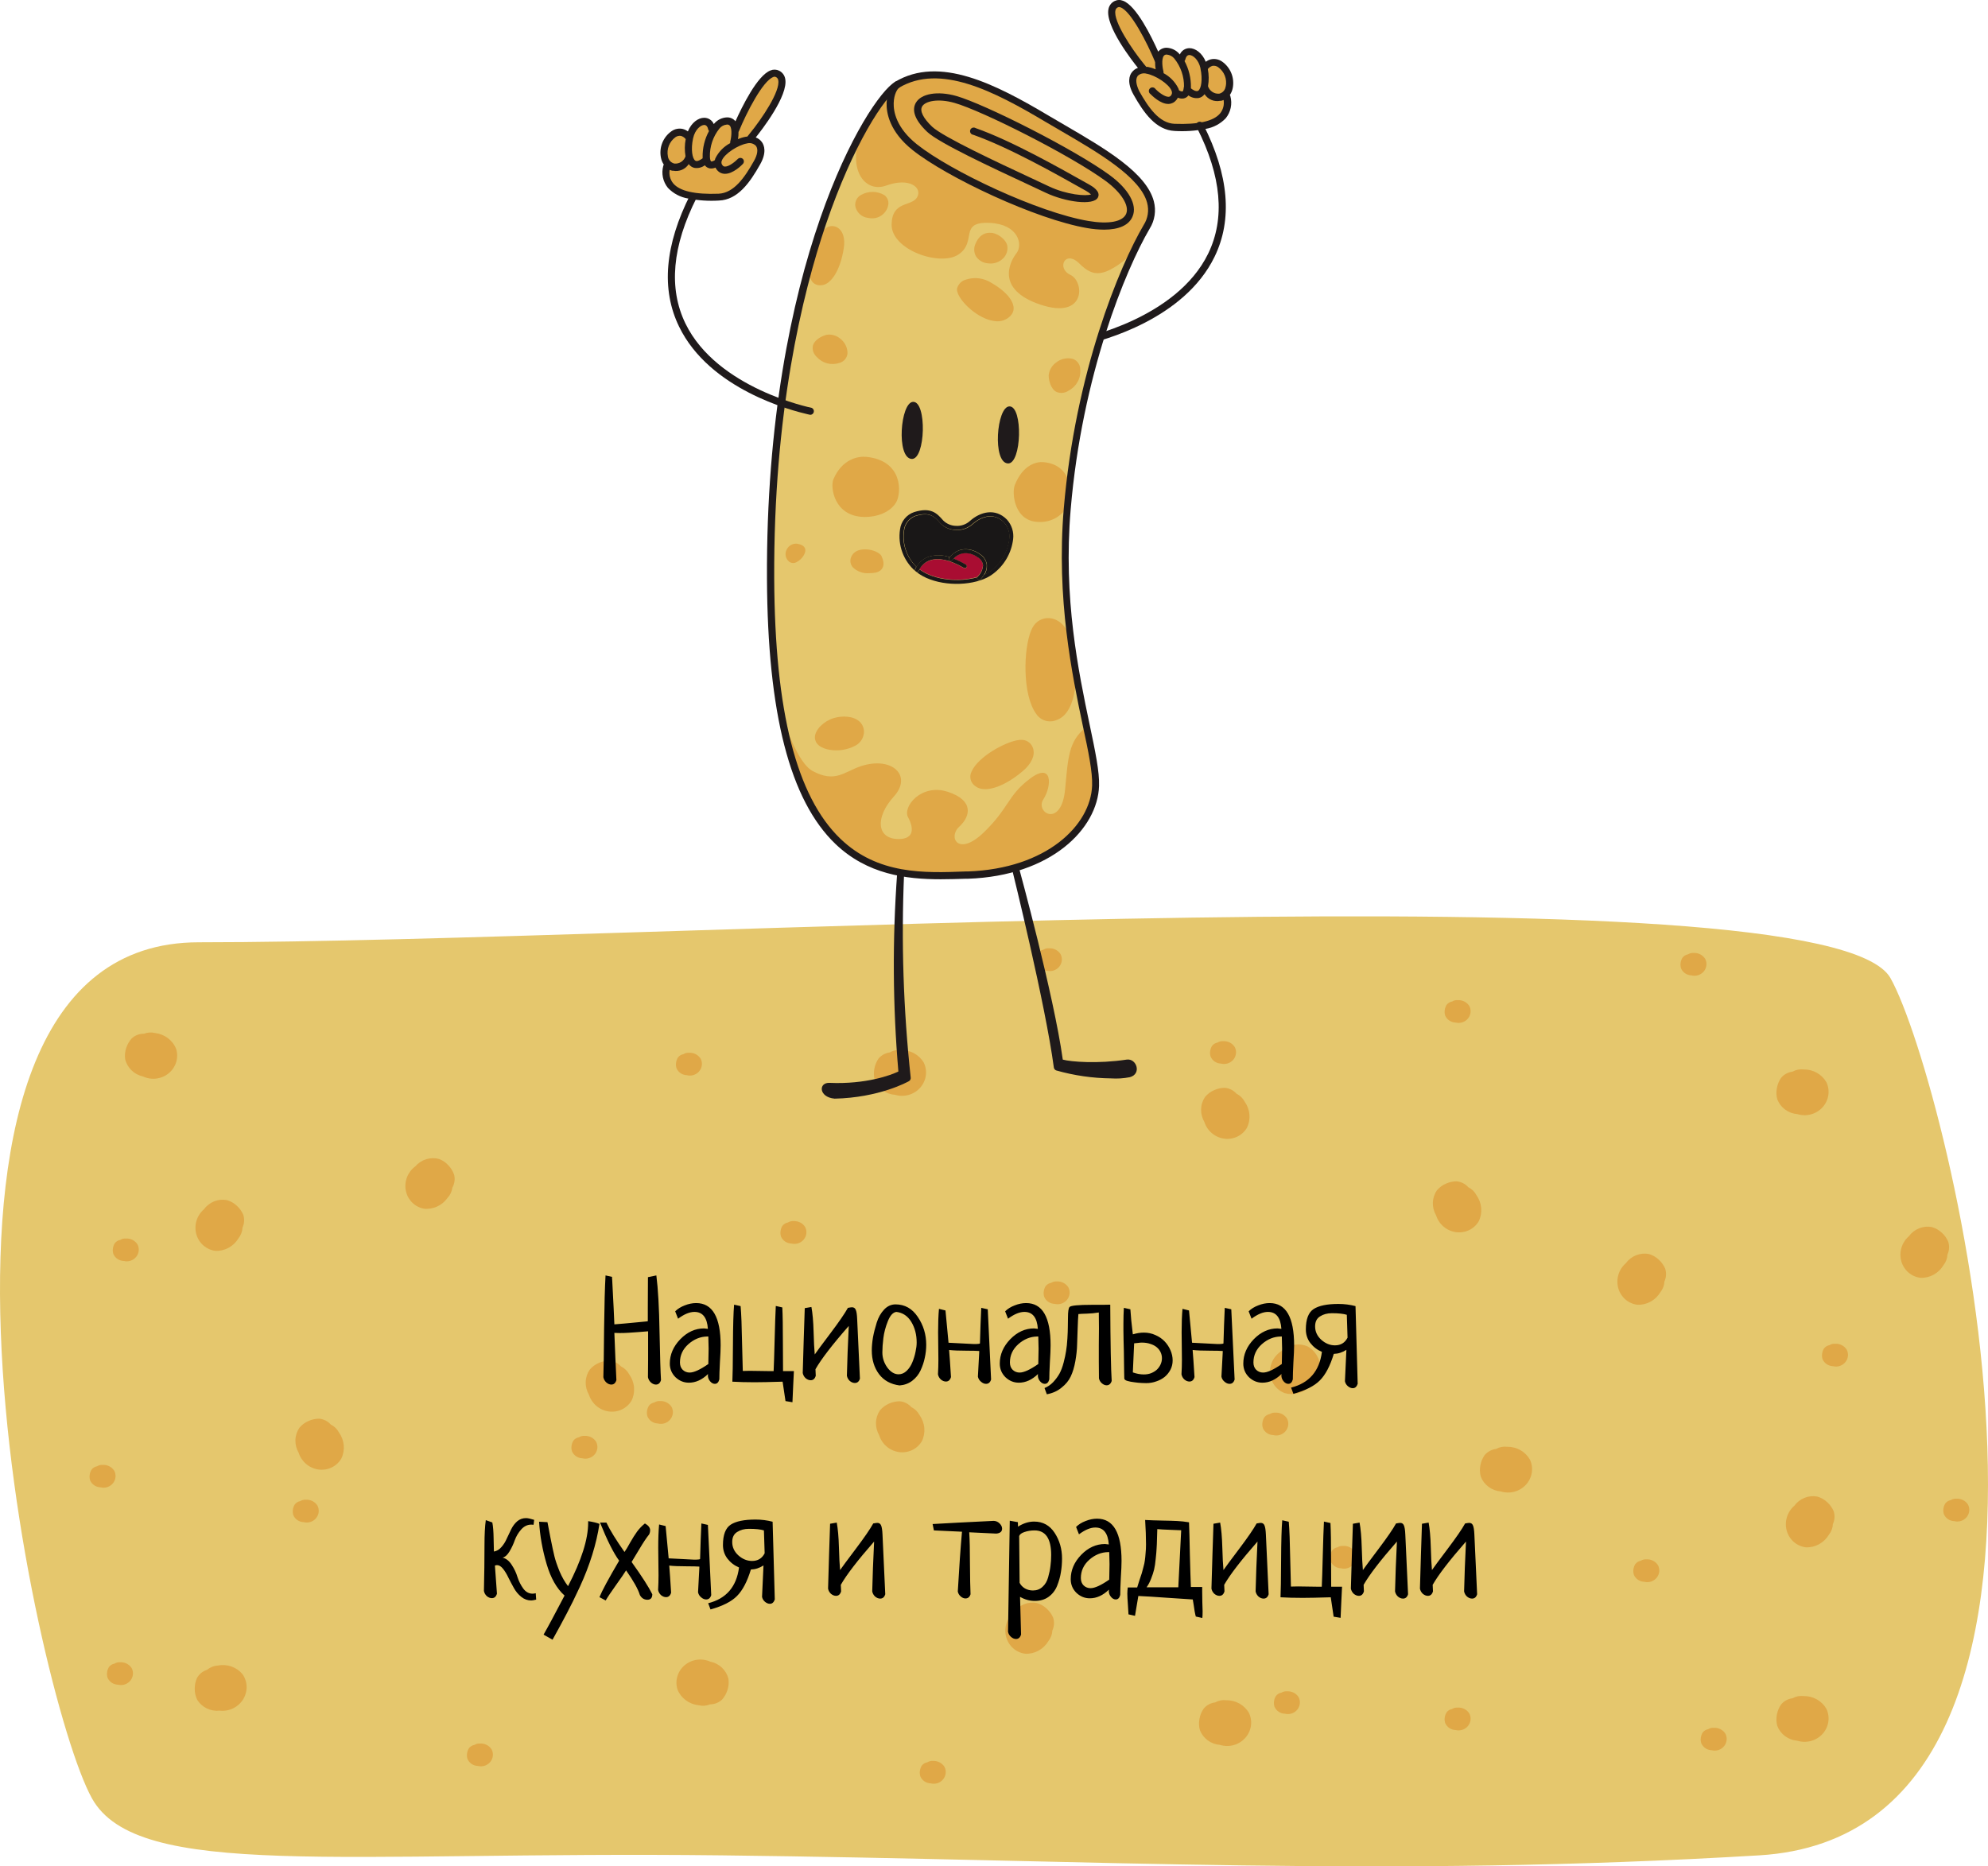 <?xml version="1.0" encoding="UTF-8"?> <svg xmlns="http://www.w3.org/2000/svg" width="295" height="277" viewBox="0 0 295 277" fill="none"> <path d="M13.638 266.894C20.383 279.036 50.613 274.708 107.107 275.366C163.601 276.023 205.254 278.689 261.037 275.366C316.819 272.043 289.067 160.392 280.536 145.177C271.08 128.313 97.251 139.852 29.482 139.852C-19.267 139.852 5.208 251.717 13.638 266.894Z" fill="#E5C76D"></path> <path d="M18.746 155.488C18.916 154.976 19.195 154.503 19.564 154.101C20.051 153.657 20.696 153.414 21.363 153.424C21.896 153.214 22.484 153.178 23.039 153.322C23.73 153.406 24.384 153.671 24.93 154.088C25.477 154.505 25.897 155.06 26.144 155.692C26.338 156.328 26.338 157.006 26.142 157.644C25.947 158.281 25.566 158.851 25.044 159.282C24.523 159.714 23.884 159.99 23.206 160.076C22.527 160.162 21.838 160.054 21.223 159.766C20.573 159.624 19.979 159.305 19.509 158.848C19.04 158.39 18.713 157.812 18.568 157.18C18.492 156.611 18.553 156.032 18.746 155.488Z" fill="#E0A847"></path> <path d="M177.996 255.067C178.095 254.536 178.307 254.03 178.619 253.582C179.042 253.076 179.648 252.748 180.31 252.668C180.81 252.387 181.388 252.273 181.957 252.341C182.653 252.33 183.336 252.504 183.935 252.844C184.533 253.184 185.023 253.676 185.353 254.269C185.632 254.873 185.723 255.545 185.616 256.204C185.508 256.862 185.207 257.477 184.749 257.975C184.291 258.474 183.695 258.833 183.034 259.01C182.374 259.186 181.677 259.173 181.028 258.971C180.365 258.918 179.734 258.682 179.206 258.292C178.679 257.902 178.277 257.373 178.048 256.767C177.896 256.213 177.878 255.631 177.996 255.067Z" fill="#E0A847"></path> <path d="M263.68 254.45C263.779 253.919 263.992 253.413 264.303 252.965C264.726 252.459 265.332 252.131 265.994 252.051C266.494 251.771 267.072 251.656 267.641 251.724C268.337 251.714 269.021 251.888 269.619 252.227C270.217 252.567 270.707 253.06 271.038 253.652C271.316 254.257 271.407 254.929 271.3 255.587C271.192 256.245 270.891 256.86 270.433 257.359C269.975 257.857 269.379 258.216 268.718 258.393C268.058 258.57 267.361 258.556 266.712 258.354C266.049 258.301 265.418 258.066 264.89 257.676C264.363 257.286 263.961 256.757 263.732 256.151C263.58 255.597 263.562 255.015 263.68 254.45Z" fill="#E0A847"></path> <path d="M219.68 217.45C219.779 216.919 219.992 216.413 220.303 215.965C220.726 215.459 221.332 215.131 221.994 215.051C222.494 214.771 223.072 214.656 223.641 214.724C224.337 214.714 225.021 214.888 225.619 215.227C226.217 215.567 226.707 216.06 227.038 216.652C227.316 217.257 227.407 217.929 227.3 218.587C227.192 219.245 226.891 219.86 226.433 220.359C225.975 220.857 225.379 221.216 224.718 221.393C224.058 221.57 223.361 221.556 222.712 221.354C222.049 221.301 221.418 221.066 220.89 220.676C220.363 220.286 219.961 219.757 219.732 219.151C219.58 218.597 219.562 218.015 219.68 217.45Z" fill="#E0A847"></path> <path d="M263.68 161.45C263.779 160.919 263.992 160.413 264.303 159.965C264.726 159.459 265.332 159.131 265.994 159.051C266.494 158.771 267.072 158.656 267.641 158.724C268.337 158.714 269.021 158.888 269.619 159.227C270.217 159.567 270.707 160.06 271.038 160.652C271.316 161.257 271.407 161.929 271.3 162.587C271.192 163.245 270.891 163.86 270.433 164.359C269.975 164.857 269.379 165.216 268.718 165.393C268.058 165.57 267.361 165.556 266.712 165.354C266.049 165.301 265.418 165.066 264.89 164.676C264.363 164.286 263.961 163.757 263.732 163.151C263.58 162.597 263.562 162.015 263.68 161.45Z" fill="#E0A847"></path> <path d="M180.191 161.786C180.684 161.566 181.221 161.452 181.767 161.452C182.423 161.512 183.038 161.823 183.481 162.322C183.996 162.573 184.42 162.982 184.688 163.489C185.093 164.055 185.34 164.716 185.401 165.401C185.463 166.086 185.338 166.77 185.038 167.379C184.7 167.952 184.2 168.41 183.598 168.696C182.996 168.983 182.319 169.086 181.648 168.993C180.978 168.901 180.343 168.616 179.821 168.173C179.299 167.731 178.913 167.151 178.71 166.503C178.376 165.927 178.21 165.274 178.23 164.619C178.25 163.963 178.456 163.332 178.823 162.798C179.192 162.358 179.66 162.011 180.191 161.786Z" fill="#E0A847"></path> <path d="M28.896 250.608C28.896 250.068 29.011 249.531 29.235 249.033C29.557 248.458 30.093 248.024 30.729 247.824C31.169 247.456 31.716 247.237 32.288 247.199C32.97 247.061 33.673 247.106 34.324 247.33C34.975 247.554 35.547 247.948 35.981 248.47C36.366 249.012 36.579 249.656 36.595 250.323C36.61 250.989 36.427 251.65 36.069 252.224C35.71 252.798 35.19 253.261 34.574 253.556C33.957 253.851 33.269 253.966 32.595 253.887C31.933 253.957 31.269 253.842 30.679 253.555C30.089 253.269 29.597 252.823 29.26 252.269C29.009 251.753 28.884 251.184 28.896 250.608Z" fill="#E0A847"></path> <path d="M88.872 202.277C89.365 202.056 89.902 201.942 90.448 201.943C91.104 202.002 91.719 202.314 92.162 202.812C92.677 203.063 93.101 203.473 93.369 203.979C93.774 204.545 94.021 205.206 94.082 205.891C94.144 206.576 94.019 207.26 93.72 207.869C93.382 208.442 92.881 208.9 92.279 209.187C91.677 209.473 91 209.577 90.329 209.484C89.659 209.391 89.024 209.106 88.502 208.664C87.981 208.222 87.595 207.641 87.391 206.993C87.057 206.418 86.891 205.765 86.911 205.109C86.931 204.453 87.137 203.822 87.504 203.289C87.873 202.848 88.341 202.502 88.872 202.277Z" fill="#E0A847"></path> <path d="M155.335 238.762C155.734 239.125 156.053 239.571 156.272 240.072C156.48 240.697 156.441 241.385 156.162 241.991C156.138 242.563 155.932 243.116 155.576 243.564C155.219 244.162 154.712 244.653 154.109 244.983C153.506 245.314 152.829 245.473 152.151 245.443C151.491 245.363 150.871 245.088 150.367 244.651C149.864 244.214 149.498 243.635 149.314 242.983C149.131 242.331 149.138 241.636 149.334 240.981C149.53 240.326 149.907 239.739 150.42 239.293C150.813 238.757 151.345 238.343 151.954 238.099C152.563 237.855 153.224 237.79 153.86 237.914C154.411 238.075 154.916 238.365 155.335 238.762Z" fill="#E0A847"></path> <path d="M271.157 222.966C271.556 223.33 271.876 223.776 272.094 224.276C272.302 224.902 272.263 225.59 271.984 226.196C271.96 226.768 271.754 227.32 271.398 227.769C271.041 228.366 270.535 228.857 269.931 229.188C269.328 229.519 268.652 229.678 267.974 229.648C267.313 229.567 266.693 229.292 266.19 228.855C265.686 228.419 265.32 227.839 265.136 227.188C264.953 226.536 264.96 225.84 265.156 225.185C265.352 224.53 265.73 223.944 266.242 223.498C266.635 222.962 267.167 222.548 267.776 222.303C268.385 222.059 269.046 221.995 269.682 222.118C270.233 222.28 270.738 222.57 271.157 222.966Z" fill="#E0A847"></path> <path d="M35.157 178.966C35.556 179.33 35.876 179.776 36.094 180.276C36.302 180.902 36.263 181.59 35.984 182.196C35.96 182.768 35.754 183.32 35.398 183.769C35.041 184.366 34.535 184.857 33.931 185.188C33.328 185.519 32.652 185.678 31.974 185.648C31.313 185.567 30.693 185.292 30.19 184.855C29.686 184.419 29.32 183.839 29.137 183.188C28.953 182.536 28.96 181.84 29.156 181.185C29.352 180.53 29.73 179.944 30.242 179.498C30.635 178.962 31.167 178.548 31.776 178.303C32.385 178.059 33.046 177.995 33.682 178.118C34.233 178.28 34.738 178.57 35.157 178.966Z" fill="#E0A847"></path> <path d="M288.157 182.966C288.556 183.33 288.876 183.776 289.094 184.276C289.302 184.902 289.263 185.59 288.984 186.196C288.96 186.768 288.754 187.32 288.398 187.769C288.041 188.366 287.535 188.857 286.931 189.188C286.328 189.519 285.652 189.678 284.974 189.648C284.313 189.567 283.693 189.292 283.19 188.855C282.686 188.419 282.32 187.839 282.136 187.188C281.953 186.536 281.96 185.84 282.156 185.185C282.352 184.53 282.73 183.944 283.242 183.498C283.635 182.962 284.167 182.548 284.776 182.303C285.385 182.059 286.046 181.995 286.682 182.118C287.233 182.28 287.738 182.57 288.157 182.966Z" fill="#E0A847"></path> <path d="M246.157 186.966C246.556 187.33 246.876 187.776 247.094 188.276C247.302 188.902 247.263 189.59 246.984 190.196C246.96 190.768 246.754 191.32 246.398 191.769C246.041 192.366 245.535 192.857 244.931 193.188C244.328 193.519 243.652 193.678 242.974 193.648C242.313 193.567 241.693 193.292 241.19 192.855C240.686 192.419 240.32 191.839 240.136 191.188C239.953 190.536 239.96 189.84 240.156 189.185C240.352 188.53 240.73 187.944 241.242 187.498C241.635 186.962 242.167 186.548 242.776 186.303C243.385 186.059 244.046 185.995 244.682 186.118C245.233 186.28 245.738 186.57 246.157 186.966Z" fill="#E0A847"></path> <path d="M154.886 191.647C154.922 191.38 155.015 191.122 155.159 190.891C155.357 190.628 155.651 190.449 155.979 190.392C156.22 190.24 156.506 190.168 156.791 190.187C157.137 190.164 157.482 190.234 157.789 190.388C158.096 190.542 158.353 190.775 158.533 191.062C158.687 191.356 158.749 191.688 158.713 192.019C158.676 192.35 158.542 192.664 158.326 192.924C158.11 193.184 157.822 193.378 157.498 193.483C157.173 193.588 156.825 193.599 156.497 193.515C156.165 193.505 155.845 193.404 155.572 193.223C155.299 193.042 155.085 192.789 154.956 192.493C154.866 192.221 154.842 191.931 154.886 191.647Z" fill="#E0A847"></path> <path d="M270.388 200.896C270.424 200.629 270.517 200.371 270.661 200.14C270.859 199.877 271.153 199.698 271.48 199.641C271.722 199.489 272.008 199.417 272.293 199.436C272.639 199.414 272.984 199.483 273.291 199.637C273.598 199.791 273.855 200.024 274.035 200.311C274.189 200.605 274.251 200.937 274.215 201.268C274.178 201.599 274.043 201.913 273.828 202.173C273.612 202.433 273.324 202.627 273 202.732C272.675 202.837 272.327 202.848 271.999 202.764C271.667 202.754 271.346 202.653 271.074 202.472C270.801 202.291 270.587 202.038 270.458 201.742C270.368 201.47 270.344 201.18 270.388 200.896Z" fill="#E0A847"></path> <path d="M100.322 157.71C100.358 157.443 100.451 157.186 100.595 156.954C100.793 156.692 101.087 156.513 101.414 156.456C101.656 156.303 101.941 156.231 102.227 156.251C102.573 156.228 102.918 156.297 103.225 156.451C103.532 156.605 103.789 156.838 103.968 157.125C104.123 157.419 104.185 157.752 104.148 158.083C104.112 158.413 103.977 158.728 103.762 158.988C103.546 159.248 103.258 159.442 102.934 159.547C102.609 159.652 102.261 159.663 101.933 159.579C101.601 159.569 101.28 159.468 101.008 159.287C100.735 159.106 100.521 158.853 100.392 158.556C100.302 158.284 100.278 157.995 100.322 157.71Z" fill="#E0A847"></path> <path d="M115.829 182.694C115.865 182.427 115.958 182.169 116.102 181.938C116.299 181.675 116.593 181.496 116.921 181.439C117.163 181.287 117.448 181.215 117.733 181.234C118.08 181.211 118.425 181.281 118.732 181.435C119.039 181.589 119.296 181.822 119.475 182.109C119.629 182.403 119.692 182.735 119.655 183.066C119.619 183.397 119.484 183.711 119.268 183.971C119.053 184.231 118.765 184.425 118.44 184.53C118.116 184.635 117.768 184.646 117.44 184.562C117.108 184.552 116.787 184.451 116.514 184.27C116.242 184.089 116.028 183.836 115.898 183.54C115.809 183.268 115.785 182.978 115.829 182.694Z" fill="#E0A847"></path> <path d="M96.015 209.4C96.051 209.133 96.143 208.876 96.287 208.644C96.485 208.381 96.779 208.203 97.107 208.146C97.349 207.993 97.634 207.921 97.919 207.941C98.266 207.918 98.611 207.987 98.917 208.141C99.224 208.295 99.481 208.528 99.661 208.815C99.815 209.109 99.877 209.442 99.841 209.772C99.804 210.103 99.67 210.418 99.454 210.678C99.238 210.937 98.951 211.132 98.626 211.237C98.301 211.342 97.954 211.353 97.625 211.269C97.293 211.259 96.973 211.158 96.7 210.977C96.427 210.796 96.214 210.543 96.084 210.246C95.994 209.974 95.97 209.685 96.015 209.4Z" fill="#E0A847"></path> <path d="M252.388 257.896C252.424 257.629 252.517 257.371 252.661 257.14C252.859 256.877 253.153 256.698 253.48 256.641C253.722 256.489 254.008 256.417 254.293 256.436C254.639 256.414 254.984 256.483 255.291 256.637C255.598 256.791 255.855 257.024 256.035 257.311C256.189 257.605 256.251 257.937 256.215 258.268C256.178 258.599 256.043 258.913 255.828 259.173C255.612 259.433 255.324 259.627 255 259.732C254.675 259.837 254.327 259.848 253.999 259.764C253.667 259.754 253.346 259.653 253.074 259.472C252.801 259.291 252.587 259.038 252.458 258.742C252.368 258.47 252.344 258.18 252.388 257.896Z" fill="#E0A847"></path> <path d="M84.815 214.569C84.851 214.302 84.944 214.045 85.088 213.813C85.285 213.55 85.579 213.372 85.907 213.315C86.149 213.162 86.434 213.09 86.719 213.11C87.066 213.087 87.411 213.156 87.718 213.31C88.025 213.464 88.282 213.697 88.461 213.984C88.615 214.278 88.678 214.611 88.641 214.941C88.605 215.272 88.47 215.586 88.255 215.846C88.039 216.106 87.751 216.301 87.426 216.406C87.102 216.511 86.754 216.522 86.426 216.438C86.094 216.428 85.773 216.327 85.501 216.146C85.228 215.965 85.014 215.712 84.885 215.415C84.795 215.143 84.771 214.854 84.815 214.569Z" fill="#E0A847"></path> <path d="M43.463 224.046C43.499 223.779 43.592 223.521 43.736 223.29C43.934 223.027 44.227 222.848 44.555 222.791C44.797 222.639 45.082 222.567 45.367 222.586C45.714 222.563 46.059 222.633 46.366 222.787C46.673 222.941 46.93 223.174 47.109 223.461C47.263 223.755 47.326 224.087 47.289 224.418C47.252 224.749 47.118 225.063 46.903 225.323C46.687 225.583 46.399 225.777 46.074 225.882C45.75 225.987 45.402 225.998 45.074 225.914C44.742 225.904 44.421 225.803 44.148 225.622C43.876 225.441 43.662 225.188 43.532 224.892C43.443 224.62 43.419 224.33 43.463 224.046Z" fill="#E0A847"></path> <path d="M15.895 248.168C15.931 247.901 16.024 247.643 16.168 247.412C16.366 247.149 16.66 246.97 16.987 246.913C17.229 246.761 17.514 246.689 17.8 246.708C18.146 246.685 18.491 246.754 18.798 246.908C19.105 247.062 19.362 247.295 19.541 247.582C19.695 247.877 19.758 248.209 19.721 248.54C19.685 248.87 19.55 249.185 19.335 249.445C19.119 249.705 18.831 249.899 18.506 250.004C18.182 250.109 17.834 250.12 17.506 250.036C17.174 250.026 16.853 249.925 16.581 249.744C16.308 249.563 16.094 249.31 15.965 249.014C15.875 248.742 15.851 248.452 15.895 248.168Z" fill="#E0A847"></path> <path d="M16.757 185.278C16.793 185.011 16.886 184.754 17.029 184.522C17.227 184.259 17.521 184.081 17.849 184.024C18.091 183.871 18.376 183.799 18.661 183.819C19.008 183.796 19.353 183.865 19.66 184.019C19.966 184.173 20.223 184.406 20.403 184.693C20.557 184.987 20.62 185.32 20.583 185.65C20.546 185.981 20.412 186.295 20.196 186.555C19.98 186.815 19.693 187.01 19.368 187.115C19.043 187.22 18.696 187.231 18.367 187.147C18.036 187.137 17.715 187.036 17.442 186.855C17.169 186.674 16.956 186.421 16.826 186.124C16.736 185.852 16.713 185.563 16.757 185.278Z" fill="#E0A847"></path> <path d="M13.311 218.877C13.347 218.61 13.44 218.352 13.583 218.121C13.781 217.858 14.075 217.679 14.403 217.622C14.645 217.47 14.93 217.398 15.215 217.417C15.562 217.394 15.907 217.464 16.213 217.618C16.52 217.772 16.777 218.005 16.957 218.292C17.111 218.586 17.174 218.918 17.137 219.249C17.1 219.58 16.966 219.894 16.75 220.154C16.535 220.414 16.247 220.608 15.922 220.713C15.597 220.818 15.25 220.829 14.921 220.745C14.59 220.735 14.269 220.634 13.996 220.453C13.723 220.272 13.51 220.019 13.38 219.723C13.29 219.451 13.267 219.161 13.311 218.877Z" fill="#E0A847"></path> <path d="M69.308 260.229C69.344 259.962 69.437 259.704 69.581 259.473C69.778 259.21 70.072 259.031 70.4 258.974C70.642 258.822 70.927 258.75 71.212 258.769C71.559 258.746 71.904 258.816 72.211 258.97C72.518 259.124 72.775 259.356 72.954 259.644C73.108 259.938 73.171 260.27 73.134 260.601C73.097 260.931 72.963 261.246 72.748 261.506C72.532 261.766 72.244 261.96 71.919 262.065C71.595 262.17 71.247 262.181 70.919 262.097C70.587 262.087 70.266 261.986 69.993 261.805C69.721 261.624 69.507 261.371 69.377 261.075C69.288 260.803 69.264 260.513 69.308 260.229Z" fill="#E0A847"></path> <path d="M136.505 262.813C136.541 262.546 136.634 262.289 136.778 262.057C136.975 261.794 137.269 261.616 137.597 261.559C137.839 261.406 138.124 261.334 138.409 261.354C138.756 261.331 139.101 261.4 139.408 261.554C139.715 261.708 139.972 261.941 140.151 262.228C140.305 262.522 140.368 262.855 140.331 263.185C140.295 263.516 140.16 263.831 139.944 264.09C139.729 264.35 139.441 264.545 139.116 264.65C138.792 264.755 138.444 264.766 138.116 264.682C137.784 264.672 137.463 264.571 137.19 264.39C136.918 264.209 136.704 263.956 136.574 263.659C136.485 263.387 136.461 263.098 136.505 262.813Z" fill="#E0A847"></path> <path d="M179.58 155.987C179.616 155.72 179.709 155.463 179.853 155.231C180.05 154.969 180.344 154.79 180.672 154.733C180.914 154.58 181.199 154.509 181.484 154.528C181.831 154.505 182.176 154.574 182.483 154.728C182.79 154.882 183.047 155.115 183.226 155.402C183.38 155.696 183.443 156.029 183.406 156.36C183.369 156.69 183.235 157.005 183.019 157.265C182.804 157.525 182.516 157.719 182.191 157.824C181.867 157.929 181.519 157.94 181.191 157.856C180.859 157.846 180.538 157.745 180.265 157.564C179.993 157.383 179.779 157.13 179.649 156.834C179.56 156.561 179.536 156.272 179.58 155.987Z" fill="#E0A847"></path> <path d="M214.388 149.896C214.424 149.629 214.517 149.371 214.661 149.14C214.859 148.877 215.153 148.698 215.48 148.641C215.722 148.489 216.008 148.417 216.293 148.436C216.639 148.414 216.984 148.483 217.291 148.637C217.598 148.791 217.855 149.024 218.035 149.311C218.189 149.605 218.251 149.937 218.215 150.268C218.178 150.599 218.043 150.913 217.828 151.173C217.612 151.433 217.324 151.627 217 151.732C216.675 151.837 216.327 151.848 215.999 151.764C215.667 151.754 215.346 151.653 215.074 151.472C214.801 151.291 214.587 151.038 214.458 150.742C214.368 150.47 214.344 150.18 214.388 149.896Z" fill="#E0A847"></path> <path d="M153.735 142.203C153.771 141.936 153.864 141.679 154.008 141.447C154.205 141.185 154.499 141.006 154.827 140.949C155.069 140.796 155.354 140.725 155.639 140.744C155.986 140.721 156.331 140.79 156.638 140.944C156.945 141.098 157.202 141.331 157.381 141.618C157.535 141.912 157.598 142.245 157.561 142.576C157.525 142.906 157.39 143.221 157.174 143.481C156.959 143.741 156.671 143.935 156.346 144.04C156.022 144.145 155.674 144.156 155.346 144.072C155.014 144.062 154.693 143.961 154.42 143.78C154.148 143.599 153.934 143.346 153.804 143.049C153.715 142.777 153.691 142.488 153.735 142.203Z" fill="#E0A847"></path> <path d="M187.333 211.123C187.369 210.856 187.462 210.599 187.606 210.367C187.804 210.104 188.098 209.926 188.426 209.869C188.667 209.716 188.953 209.644 189.238 209.664C189.584 209.641 189.929 209.71 190.236 209.864C190.543 210.018 190.8 210.251 190.98 210.538C191.134 210.832 191.196 211.165 191.16 211.495C191.123 211.826 190.989 212.14 190.773 212.4C190.557 212.66 190.269 212.855 189.945 212.96C189.62 213.065 189.272 213.076 188.944 212.992C188.612 212.982 188.292 212.881 188.019 212.7C187.746 212.519 187.532 212.266 187.403 211.969C187.313 211.697 187.289 211.408 187.333 211.123Z" fill="#E0A847"></path> <path d="M249.388 142.896C249.424 142.629 249.517 142.371 249.661 142.14C249.859 141.877 250.153 141.698 250.48 141.641C250.722 141.489 251.008 141.417 251.293 141.436C251.639 141.414 251.984 141.483 252.291 141.637C252.598 141.791 252.855 142.024 253.035 142.311C253.189 142.605 253.251 142.937 253.215 143.268C253.178 143.599 253.043 143.913 252.828 144.173C252.612 144.433 252.324 144.627 252 144.732C251.675 144.837 251.327 144.848 250.999 144.764C250.667 144.754 250.346 144.653 250.074 144.472C249.801 144.291 249.587 144.038 249.458 143.742C249.368 143.47 249.344 143.18 249.388 142.896Z" fill="#E0A847"></path> <path d="M242.388 232.896C242.424 232.629 242.517 232.371 242.661 232.14C242.859 231.877 243.153 231.698 243.48 231.641C243.722 231.489 244.008 231.417 244.293 231.436C244.639 231.414 244.984 231.483 245.291 231.637C245.598 231.791 245.855 232.024 246.035 232.311C246.189 232.605 246.251 232.937 246.215 233.268C246.178 233.599 246.043 233.913 245.828 234.173C245.612 234.433 245.324 234.627 245 234.732C244.675 234.837 244.327 234.848 243.999 234.764C243.667 234.754 243.346 234.653 243.074 234.472C242.801 234.291 242.587 234.038 242.458 233.742C242.368 233.47 242.344 233.18 242.388 232.896Z" fill="#E0A847"></path> <path d="M288.388 223.896C288.424 223.629 288.517 223.371 288.661 223.14C288.859 222.877 289.153 222.698 289.48 222.641C289.722 222.489 290.008 222.417 290.293 222.436C290.639 222.414 290.984 222.483 291.291 222.637C291.598 222.791 291.855 223.024 292.035 223.311C292.189 223.605 292.251 223.937 292.215 224.268C292.178 224.599 292.043 224.913 291.828 225.173C291.612 225.433 291.324 225.627 291 225.732C290.675 225.837 290.327 225.848 289.999 225.764C289.667 225.754 289.346 225.653 289.074 225.472C288.801 225.291 288.587 225.038 288.458 224.742C288.368 224.47 288.344 224.18 288.388 223.896Z" fill="#E0A847"></path> <path d="M189.056 252.475C189.092 252.208 189.185 251.951 189.329 251.719C189.527 251.456 189.821 251.277 190.148 251.22C190.39 251.068 190.676 250.996 190.961 251.016C191.307 250.993 191.652 251.062 191.959 251.216C192.266 251.37 192.523 251.603 192.703 251.89C192.857 252.184 192.919 252.517 192.883 252.847C192.846 253.178 192.711 253.492 192.496 253.752C192.28 254.012 191.992 254.207 191.668 254.312C191.343 254.416 190.995 254.428 190.667 254.343C190.335 254.334 190.014 254.233 189.742 254.052C189.469 253.871 189.255 253.617 189.126 253.321C189.036 253.049 189.012 252.759 189.056 252.475Z" fill="#E0A847"></path> <path d="M214.388 254.896C214.424 254.629 214.517 254.371 214.661 254.14C214.859 253.877 215.153 253.698 215.48 253.641C215.722 253.489 216.008 253.417 216.293 253.436C216.639 253.414 216.984 253.483 217.291 253.637C217.598 253.791 217.855 254.024 218.035 254.311C218.189 254.605 218.251 254.937 218.215 255.268C218.178 255.599 218.043 255.913 217.828 256.173C217.612 256.433 217.324 256.627 217 256.732C216.675 256.837 216.327 256.848 215.999 256.764C215.667 256.754 215.346 256.653 215.074 256.472C214.801 256.291 214.587 256.038 214.458 255.742C214.368 255.47 214.344 255.18 214.388 254.896Z" fill="#E0A847"></path> <path d="M197.388 230.896C197.424 230.629 197.517 230.371 197.661 230.14C197.859 229.877 198.153 229.698 198.48 229.641C198.722 229.489 199.008 229.417 199.293 229.436C199.639 229.414 199.984 229.483 200.291 229.637C200.598 229.791 200.855 230.024 201.035 230.311C201.189 230.605 201.251 230.937 201.215 231.268C201.178 231.599 201.043 231.913 200.828 232.173C200.612 232.433 200.324 232.627 200 232.732C199.675 232.837 199.327 232.848 198.999 232.764C198.667 232.754 198.346 232.653 198.074 232.472C197.801 232.291 197.587 232.038 197.458 231.742C197.368 231.47 197.344 231.18 197.388 230.896Z" fill="#E0A847"></path> <path d="M107.944 250.839C107.784 251.355 107.515 251.833 107.154 252.242C106.675 252.696 106.035 252.952 105.368 252.955C104.84 253.176 104.252 253.223 103.695 253.09C103.003 253.02 102.344 252.768 101.788 252.362C101.233 251.955 100.803 251.41 100.544 250.783C100.337 250.15 100.324 249.472 100.506 248.831C100.689 248.19 101.059 247.613 101.571 247.171C102.084 246.729 102.717 246.441 103.394 246.341C104.071 246.242 104.761 246.335 105.382 246.611C106.035 246.74 106.635 247.047 107.114 247.495C107.593 247.944 107.931 248.515 108.088 249.144C108.175 249.711 108.126 250.292 107.944 250.839Z" fill="#E0A847"></path> <path d="M45.797 210.892C46.29 210.671 46.827 210.557 47.373 210.558C48.029 210.617 48.644 210.929 49.087 211.427C49.602 211.678 50.026 212.088 50.294 212.594C50.699 213.16 50.946 213.821 51.008 214.506C51.069 215.191 50.944 215.875 50.645 216.484C50.306 217.057 49.806 217.515 49.204 217.802C48.602 218.088 47.925 218.192 47.254 218.099C46.584 218.006 45.949 217.721 45.427 217.279C44.906 216.837 44.52 216.256 44.316 215.608C43.982 215.033 43.816 214.38 43.836 213.724C43.856 213.068 44.062 212.437 44.43 211.904C44.798 211.463 45.266 211.117 45.797 210.892Z" fill="#E0A847"></path> <path d="M66.567 172.985C66.935 173.38 67.216 173.851 67.392 174.368C67.549 175.008 67.452 175.691 67.124 176.272C67.053 176.84 66.803 177.373 66.41 177.791C66.006 178.357 65.46 178.804 64.832 179.084C64.203 179.364 63.516 179.467 62.843 179.38C62.191 179.246 61.596 178.921 61.13 178.444C60.664 177.967 60.347 177.359 60.218 176.695C60.089 176.03 60.154 175.337 60.403 174.701C60.653 174.064 61.077 173.511 61.625 173.109C62.061 172.607 62.625 172.238 63.252 172.045C63.879 171.852 64.543 171.843 65.167 172.018C65.703 172.224 66.182 172.555 66.567 172.985Z" fill="#E0A847"></path> <path d="M129.743 158.632C129.835 158.1 130.04 157.591 130.345 157.138C130.761 156.627 131.363 156.291 132.023 156.201C132.519 155.914 133.096 155.791 133.665 155.851C134.361 155.831 135.047 155.995 135.65 156.327C136.253 156.658 136.75 157.143 137.089 157.732C137.375 158.332 137.476 159.003 137.378 159.662C137.28 160.322 136.987 160.941 136.536 161.446C136.085 161.951 135.494 162.318 134.836 162.504C134.178 162.69 133.481 162.687 132.829 162.494C132.166 162.45 131.531 162.223 130.998 161.84C130.465 161.458 130.056 160.935 129.819 160.332C129.659 159.78 129.633 159.198 129.743 158.632Z" fill="#E0A847"></path> <path d="M131.947 208.307C132.44 208.087 132.977 207.973 133.523 207.973C134.179 208.033 134.794 208.344 135.237 208.843C135.752 209.094 136.176 209.503 136.444 210.01C136.849 210.576 137.096 211.237 137.157 211.922C137.219 212.607 137.094 213.291 136.795 213.9C136.456 214.473 135.956 214.931 135.354 215.217C134.752 215.504 134.075 215.607 133.404 215.514C132.734 215.422 132.099 215.137 131.577 214.694C131.056 214.252 130.67 213.672 130.466 213.024C130.132 212.448 129.966 211.795 129.986 211.14C130.006 210.484 130.212 209.853 130.579 209.319C130.948 208.879 131.416 208.532 131.947 208.307Z" fill="#E0A847"></path> <path d="M214.584 175.664C215.077 175.444 215.613 175.33 216.159 175.33C216.816 175.39 217.431 175.701 217.874 176.199C218.389 176.451 218.813 176.86 219.081 177.367C219.486 177.933 219.732 178.593 219.794 179.279C219.856 179.964 219.73 180.647 219.431 181.257C219.093 181.83 218.593 182.287 217.991 182.574C217.389 182.861 216.711 182.964 216.041 182.871C215.37 182.778 214.736 182.494 214.214 182.051C213.692 181.609 213.306 181.029 213.103 180.381C212.769 179.805 212.602 179.152 212.623 178.497C212.643 177.841 212.848 177.21 213.216 176.676C213.585 176.236 214.053 175.889 214.584 175.664Z" fill="#E0A847"></path> <path d="M195.305 201.018C195.608 201.465 195.813 201.973 195.907 202.511C195.963 203.168 195.762 203.828 195.349 204.351C195.191 204.901 194.86 205.39 194.408 205.742C193.921 206.239 193.313 206.596 192.649 206.776C191.985 206.955 191.29 206.95 190.638 206.761C190.015 206.528 189.477 206.114 189.091 205.571C188.704 205.028 188.485 204.379 188.46 203.702C188.435 203.026 188.605 202.351 188.95 201.761C189.295 201.17 189.8 200.69 190.403 200.377C190.912 199.948 191.526 199.671 192.175 199.577C192.825 199.483 193.482 199.576 194.071 199.846C194.569 200.133 194.991 200.534 195.305 201.018Z" fill="#E0A847"></path> <path d="M96.15 189.553L97.397 189.295C97.654 191.314 97.812 194.122 97.869 197.717C97.941 201.298 98.012 203.668 98.084 204.828C97.955 205.272 97.704 205.494 97.332 205.494C97.074 205.494 96.824 205.387 96.58 205.172C96.351 204.957 96.208 204.699 96.15 204.398C96.165 203.883 96.172 203.023 96.172 201.82V197.588C95.857 197.602 95.413 197.638 94.84 197.695C94.281 197.738 93.766 197.774 93.293 197.803C92.835 197.831 92.398 197.846 91.982 197.846C91.61 197.846 91.338 197.839 91.166 197.824C91.195 198.698 91.245 199.937 91.316 201.541C91.388 203.131 91.438 204.227 91.467 204.828C91.338 205.272 91.087 205.494 90.715 205.494C90.457 205.494 90.206 205.387 89.963 205.172C89.734 204.957 89.591 204.699 89.533 204.398C89.576 203.167 89.612 200.775 89.641 197.223C89.684 193.671 89.755 191.028 89.856 189.295L90.822 189.51C90.822 189.553 90.822 189.624 90.822 189.725C90.837 189.811 90.844 189.882 90.844 189.939C91.03 193.463 91.137 195.669 91.166 196.557C91.653 196.514 92.169 196.471 92.713 196.428C93.272 196.37 93.88 196.313 94.539 196.256C95.212 196.184 95.735 196.134 96.107 196.105C96.122 196.105 96.129 196.034 96.129 195.891C96.129 195.747 96.129 195.167 96.129 194.15C96.143 193.133 96.15 191.601 96.15 189.553ZM100.619 195.719L100.189 194.623C100.562 194.251 101.035 193.957 101.607 193.742C102.18 193.513 102.746 193.398 103.305 193.398C105.725 193.398 106.936 195.49 106.936 199.672C106.936 200.245 106.9 201.09 106.828 202.207C106.771 203.324 106.742 204.162 106.742 204.721C106.628 205.165 106.406 205.387 106.076 205.387C105.818 205.387 105.582 205.258 105.367 205C105.152 204.742 105.045 204.456 105.045 204.141C105.045 204.04 105.052 203.969 105.066 203.926C104.178 204.785 103.233 205.215 102.23 205.215C101.471 205.215 100.805 204.943 100.232 204.398C99.674 203.84 99.394 203.167 99.394 202.379C99.394 201.047 99.91 199.844 100.941 198.77C101.987 197.695 103.169 197.158 104.486 197.158C104.544 197.158 104.601 197.165 104.658 197.18C104.715 197.18 104.78 197.187 104.852 197.201C104.938 197.215 105.002 197.223 105.045 197.223C104.93 195.547 104.264 194.709 103.047 194.709C102.331 194.709 101.521 195.046 100.619 195.719ZM105.109 202.443C105.138 201.441 105.152 200.682 105.152 200.166C105.152 199.736 105.138 199.135 105.109 198.361H104.938C103.921 198.376 102.99 198.755 102.145 199.5C101.314 200.245 100.898 201.147 100.898 202.207C100.898 202.665 101.035 203.031 101.307 203.303C101.593 203.575 101.937 203.711 102.338 203.711C102.968 203.711 103.892 203.288 105.109 202.443ZM108.676 205.064C108.719 204.277 108.747 202.458 108.762 199.607C108.776 196.743 108.833 194.752 108.934 193.635L109.9 193.85C110.001 194.995 110.072 196.829 110.115 199.35C110.173 201.87 110.208 203.245 110.223 203.475C110.438 203.46 110.788 203.453 111.275 203.453C111.619 203.453 112.12 203.46 112.779 203.475C113.452 203.489 113.925 203.496 114.197 203.496H114.799C114.842 202.608 114.892 201.047 114.949 198.812C115.007 196.564 115.064 194.902 115.121 193.828L116.088 194.043C116.145 195.16 116.174 196.929 116.174 199.35C116.188 201.77 116.195 203.152 116.195 203.496H117.807C117.792 203.897 117.757 204.635 117.699 205.709C117.642 206.783 117.606 207.585 117.592 208.115L116.561 207.943L116.131 205.064C114.269 205.122 112.88 205.15 111.963 205.15C110.745 205.15 109.65 205.122 108.676 205.064ZM121.008 203.217C121.008 203.46 121.022 203.783 121.051 204.184C120.922 204.628 120.671 204.85 120.299 204.85C120.041 204.85 119.79 204.749 119.547 204.549C119.318 204.334 119.174 204.076 119.117 203.775C119.16 202.615 119.21 200.918 119.268 198.684C119.339 196.449 119.389 194.938 119.418 194.15L120.406 193.979C120.578 194.895 120.686 196.113 120.729 197.631C120.771 199.149 120.829 200.281 120.9 201.025C121.173 200.624 121.946 199.579 123.221 197.889C124.495 196.199 125.362 194.938 125.82 194.107C126.135 194.05 126.336 194.021 126.422 194.021C126.694 194.021 126.88 194.143 126.98 194.387C127.095 194.63 127.167 195.089 127.195 195.762L127.604 204.613C127.475 205.043 127.224 205.258 126.852 205.258C126.594 205.258 126.343 205.158 126.1 204.957C125.87 204.742 125.727 204.484 125.67 204.184C125.684 203.711 125.72 202.558 125.777 200.725C125.849 198.877 125.906 197.566 125.949 196.793C123.5 199.586 121.853 201.727 121.008 203.217ZM129.365 200.424C129.365 199.851 129.423 199.214 129.537 198.512C129.666 197.81 129.852 197.072 130.096 196.299C130.339 195.525 130.704 194.881 131.191 194.365C131.678 193.85 132.244 193.592 132.889 193.592C134.264 193.592 135.367 194.215 136.197 195.461C137.028 196.693 137.443 198.068 137.443 199.586C137.443 200.23 137.372 200.875 137.229 201.52C137.1 202.15 136.892 202.773 136.605 203.389C136.319 204.005 135.904 204.52 135.359 204.936C134.829 205.337 134.206 205.566 133.49 205.623C132.173 205.451 131.156 204.893 130.439 203.947C129.723 202.988 129.365 201.813 129.365 200.424ZM133.018 194.709C132.516 194.766 132.094 195.225 131.75 196.084C131.406 196.943 131.184 197.781 131.084 198.598C130.984 199.4 130.934 200.109 130.934 200.725C130.934 201.527 131.177 202.271 131.664 202.959C132.165 203.632 132.724 203.969 133.34 203.969C133.784 203.969 134.185 203.797 134.543 203.453C134.901 203.109 135.18 202.687 135.381 202.186C135.596 201.67 135.753 201.154 135.854 200.639C135.968 200.123 136.025 199.665 136.025 199.264C136.025 198.089 135.76 197.065 135.23 196.191C134.701 195.318 133.963 194.824 133.018 194.709ZM145.607 194.107L146.574 194.322L147.068 204.742C146.939 205.172 146.689 205.387 146.316 205.387C146.059 205.387 145.808 205.279 145.564 205.064C145.321 204.864 145.171 204.613 145.113 204.312C145.113 204.27 145.178 203.059 145.307 200.682V200.51C144.906 200.481 144.311 200.467 143.523 200.467C142.335 200.467 141.439 200.431 140.838 200.359C140.91 201.19 141.003 202.529 141.117 204.377C140.988 204.821 140.738 205.043 140.365 205.043C140.107 205.043 139.857 204.943 139.613 204.742C139.384 204.527 139.241 204.27 139.184 203.969C139.227 203.253 139.248 202.536 139.248 201.82C139.248 201.362 139.241 200.674 139.227 199.758C139.212 198.841 139.205 198.161 139.205 197.717C139.205 196.342 139.248 195.189 139.334 194.258L140.301 194.494C140.587 197.602 140.738 199.199 140.752 199.285C143.201 199.414 144.462 199.479 144.533 199.479C145.12 199.479 145.414 199.443 145.414 199.371C145.414 199.085 145.443 198.175 145.5 196.643C145.557 195.11 145.593 194.265 145.607 194.107ZM149.582 195.719L149.152 194.623C149.525 194.251 149.997 193.957 150.57 193.742C151.143 193.513 151.709 193.398 152.268 193.398C154.688 193.398 155.898 195.49 155.898 199.672C155.898 200.245 155.863 201.09 155.791 202.207C155.734 203.324 155.705 204.162 155.705 204.721C155.59 205.165 155.368 205.387 155.039 205.387C154.781 205.387 154.545 205.258 154.33 205C154.115 204.742 154.008 204.456 154.008 204.141C154.008 204.04 154.015 203.969 154.029 203.926C153.141 204.785 152.196 205.215 151.193 205.215C150.434 205.215 149.768 204.943 149.195 204.398C148.637 203.84 148.357 203.167 148.357 202.379C148.357 201.047 148.873 199.844 149.904 198.77C150.95 197.695 152.132 197.158 153.449 197.158C153.507 197.158 153.564 197.165 153.621 197.18C153.678 197.18 153.743 197.187 153.814 197.201C153.9 197.215 153.965 197.223 154.008 197.223C153.893 195.547 153.227 194.709 152.01 194.709C151.294 194.709 150.484 195.046 149.582 195.719ZM154.072 202.443C154.101 201.441 154.115 200.682 154.115 200.166C154.115 199.736 154.101 199.135 154.072 198.361H153.9C152.883 198.376 151.952 198.755 151.107 199.5C150.277 200.245 149.861 201.147 149.861 202.207C149.861 202.665 149.997 203.031 150.27 203.303C150.556 203.575 150.9 203.711 151.301 203.711C151.931 203.711 152.855 203.288 154.072 202.443ZM155.34 206.934L154.996 206.01C155.469 205.824 155.898 205.53 156.285 205.129C156.658 204.728 156.965 204.312 157.209 203.883C157.452 203.439 157.66 202.887 157.832 202.229C158.004 201.57 158.126 200.997 158.197 200.51C158.283 200.008 158.348 199.393 158.391 198.662C158.434 197.932 158.455 197.387 158.455 197.029C158.469 196.657 158.477 196.163 158.477 195.547C158.477 194.673 158.555 194.15 158.713 193.979C158.913 193.764 160.023 193.656 162.043 193.656C163.633 193.656 164.535 193.649 164.75 193.635C164.779 199.45 164.85 203.224 164.965 204.957C164.822 205.387 164.571 205.602 164.213 205.602C163.969 205.602 163.733 205.501 163.504 205.301C163.275 205.1 163.132 204.857 163.074 204.57C163.06 204.012 163.053 203.181 163.053 202.078C163.053 201.534 163.053 200.71 163.053 199.607C163.067 198.505 163.074 197.674 163.074 197.115C163.074 196.084 163.067 195.311 163.053 194.795C162.451 194.895 161.857 194.952 161.27 194.967C160.682 194.981 160.267 195.003 160.023 195.031C159.98 195.504 159.945 196.206 159.916 197.137C159.887 198.068 159.859 198.891 159.83 199.607C159.816 200.309 159.73 201.111 159.572 202.014C159.415 202.902 159.186 203.661 158.885 204.291C158.598 204.907 158.147 205.458 157.531 205.945C156.93 206.447 156.199 206.776 155.34 206.934ZM166.77 194.107L167.736 194.322C167.765 194.781 167.808 195.318 167.865 195.934C167.937 196.549 168.016 197.251 168.102 198.039C168.674 197.867 169.219 197.781 169.734 197.781C170.35 197.781 170.923 197.903 171.453 198.146C171.983 198.376 172.434 198.684 172.807 199.07C173.179 199.457 173.473 199.901 173.688 200.402C173.902 200.889 174.01 201.391 174.01 201.906C174.01 202.408 173.902 202.866 173.688 203.281C173.473 203.697 173.186 204.055 172.828 204.355C172.47 204.642 172.055 204.864 171.582 205.021C171.109 205.193 170.608 205.279 170.078 205.279C169.978 205.279 169.756 205.272 169.412 205.258C169.068 205.243 168.703 205.208 168.316 205.15C167.944 205.107 167.607 205.043 167.307 204.957C167.006 204.871 166.848 204.749 166.834 204.592C166.834 204.348 166.827 204.019 166.812 203.604C166.812 203.174 166.805 202.701 166.791 202.186C166.791 201.67 166.784 201.133 166.77 200.574C166.755 200.001 166.741 199.45 166.727 198.92C166.727 198.39 166.719 197.903 166.705 197.459C166.705 197.015 166.705 196.664 166.705 196.406C166.705 195.604 166.727 194.838 166.77 194.107ZM168.295 199.371L168.102 203.689C168.674 203.89 169.219 203.99 169.734 203.99C170.135 203.99 170.501 203.926 170.83 203.797C171.174 203.654 171.46 203.475 171.689 203.26C171.919 203.031 172.098 202.773 172.227 202.486C172.355 202.2 172.42 201.899 172.42 201.584C172.42 201.269 172.355 200.975 172.227 200.703C172.098 200.417 171.904 200.166 171.646 199.951C171.389 199.736 171.074 199.572 170.701 199.457C170.329 199.328 169.906 199.264 169.434 199.264C169.276 199.264 169.104 199.278 168.918 199.307C168.732 199.321 168.524 199.342 168.295 199.371ZM181.744 194.107L182.711 194.322L183.205 204.742C183.076 205.172 182.826 205.387 182.453 205.387C182.195 205.387 181.945 205.279 181.701 205.064C181.458 204.864 181.307 204.613 181.25 204.312C181.25 204.27 181.314 203.059 181.443 200.682V200.51C181.042 200.481 180.448 200.467 179.66 200.467C178.471 200.467 177.576 200.431 176.975 200.359C177.046 201.19 177.139 202.529 177.254 204.377C177.125 204.821 176.874 205.043 176.502 205.043C176.244 205.043 175.993 204.943 175.75 204.742C175.521 204.527 175.378 204.27 175.32 203.969C175.363 203.253 175.385 202.536 175.385 201.82C175.385 201.362 175.378 200.674 175.363 199.758C175.349 198.841 175.342 198.161 175.342 197.717C175.342 196.342 175.385 195.189 175.471 194.258L176.438 194.494C176.724 197.602 176.874 199.199 176.889 199.285C179.338 199.414 180.598 199.479 180.67 199.479C181.257 199.479 181.551 199.443 181.551 199.371C181.551 199.085 181.579 198.175 181.637 196.643C181.694 195.11 181.73 194.265 181.744 194.107ZM185.719 195.719L185.289 194.623C185.661 194.251 186.134 193.957 186.707 193.742C187.28 193.513 187.846 193.398 188.404 193.398C190.825 193.398 192.035 195.49 192.035 199.672C192.035 200.245 191.999 201.09 191.928 202.207C191.87 203.324 191.842 204.162 191.842 204.721C191.727 205.165 191.505 205.387 191.176 205.387C190.918 205.387 190.682 205.258 190.467 205C190.252 204.742 190.145 204.456 190.145 204.141C190.145 204.04 190.152 203.969 190.166 203.926C189.278 204.785 188.333 205.215 187.33 205.215C186.571 205.215 185.905 204.943 185.332 204.398C184.773 203.84 184.494 203.167 184.494 202.379C184.494 201.047 185.01 199.844 186.041 198.77C187.087 197.695 188.268 197.158 189.586 197.158C189.643 197.158 189.701 197.165 189.758 197.18C189.815 197.18 189.88 197.187 189.951 197.201C190.037 197.215 190.102 197.223 190.145 197.223C190.03 195.547 189.364 194.709 188.146 194.709C187.43 194.709 186.621 195.046 185.719 195.719ZM190.209 202.443C190.238 201.441 190.252 200.682 190.252 200.166C190.252 199.736 190.238 199.135 190.209 198.361H190.037C189.02 198.376 188.089 198.755 187.244 199.5C186.413 200.245 185.998 201.147 185.998 202.207C185.998 202.665 186.134 203.031 186.406 203.303C186.693 203.575 187.036 203.711 187.438 203.711C188.068 203.711 188.992 203.288 190.209 202.443ZM201.145 193.85L201.467 205.387C201.324 205.816 201.08 206.031 200.736 206.031C200.493 206.031 200.249 205.931 200.006 205.73C199.777 205.53 199.633 205.286 199.576 205L199.791 200.338C199.189 200.725 198.566 200.925 197.922 200.939C197.378 202.73 196.69 204.04 195.859 204.871C195.043 205.702 193.732 206.368 191.928 206.869L191.584 205.945C194.262 205.272 195.788 203.503 196.16 200.639C195.473 200.352 194.9 199.915 194.441 199.328C193.997 198.741 193.775 198.068 193.775 197.309C193.775 195.79 194.162 194.781 194.936 194.279C195.709 193.778 196.934 193.527 198.609 193.527C199.483 193.527 200.328 193.635 201.145 193.85ZM199.963 198.533L199.855 195.139C199.354 194.981 198.617 194.902 197.643 194.902C196.955 194.902 196.368 195.06 195.881 195.375C195.394 195.676 195.15 196.17 195.15 196.857C195.15 197.631 195.458 198.297 196.074 198.855C196.69 199.4 197.363 199.672 198.094 199.672C198.953 199.672 199.576 199.292 199.963 198.533ZM79.5 236.463L79.564 237.408C79.221 237.494 78.977 237.537 78.834 237.537C78.29 237.537 77.796 237.358 77.352 237C76.908 236.642 76.542 236.205 76.256 235.689C75.969 235.174 75.697 234.658 75.439 234.143C75.196 233.627 74.931 233.19 74.644 232.832C74.358 232.474 74.064 232.295 73.764 232.295C73.649 232.295 73.542 232.316 73.441 232.359C73.499 233.219 73.599 234.608 73.742 236.527C73.613 236.971 73.363 237.193 72.99 237.193C72.732 237.193 72.482 237.093 72.238 236.893C72.009 236.678 71.866 236.42 71.809 236.119C71.866 233.713 71.894 231.45 71.894 229.33C71.894 227.769 71.959 226.53 72.088 225.613L73.055 225.957C73.169 226.516 73.234 227.318 73.248 228.363C73.262 229.395 73.277 230.032 73.291 230.275C73.721 230.204 74.093 229.982 74.408 229.609C74.738 229.237 75.003 228.814 75.203 228.342C75.418 227.869 75.64 227.404 75.869 226.945C76.098 226.487 76.392 226.1 76.75 225.785C77.122 225.47 77.559 225.312 78.061 225.312C78.318 225.312 78.719 225.398 79.264 225.57L79.178 226.301C79.092 226.286 78.977 226.279 78.834 226.279C78.261 226.279 77.76 226.523 77.33 227.01C76.915 227.482 76.6 228.012 76.385 228.6C76.184 229.173 75.926 229.724 75.611 230.254C75.296 230.784 74.953 231.092 74.58 231.178C75.11 231.307 75.561 231.665 75.934 232.252C76.32 232.839 76.607 233.448 76.793 234.078C76.993 234.694 77.28 235.26 77.652 235.775C78.025 236.277 78.483 236.527 79.027 236.527C79.171 236.527 79.328 236.506 79.5 236.463ZM81.992 243.359L80.66 242.607C81.247 241.59 82.286 239.657 83.775 236.807C82.615 235.775 81.727 234.214 81.111 232.123C80.495 230.032 80.123 227.941 79.994 225.85L81.24 225.914C81.312 226.258 81.462 227.046 81.691 228.277C81.935 229.495 82.128 230.397 82.272 230.984C82.415 231.572 82.665 232.309 83.023 233.197C83.396 234.071 83.818 234.809 84.291 235.41C86.282 231.586 87.277 228.449 87.277 226V225.764C88.022 225.878 88.581 226.014 88.953 226.172C88.724 227.676 88.366 229.208 87.879 230.77C87.392 232.331 86.783 233.906 86.053 235.496C85.322 237.072 84.671 238.396 84.098 239.471C83.539 240.545 82.837 241.841 81.992 243.359ZM89.877 237.537L88.953 237.043C89.326 236.112 90.299 234.307 91.875 231.629C91.044 230.497 90.099 228.614 89.039 225.979H89.984C90.514 227.096 91.409 228.549 92.67 230.34C92.885 230.039 93.164 229.574 93.508 228.943C93.866 228.313 94.21 227.769 94.539 227.311C94.883 226.852 95.269 226.451 95.699 226.107C96.215 226.394 96.473 226.73 96.473 227.117C96.473 227.332 96.422 227.54 96.322 227.74C95.936 228.213 95.441 228.958 94.84 229.975C94.238 230.992 93.866 231.607 93.723 231.822C95.241 233.942 96.265 235.539 96.795 236.613C96.795 237.158 96.551 237.43 96.064 237.43C95.578 237.43 95.205 237.193 94.947 236.721C94.689 235.861 94.009 234.644 92.906 233.068C92.663 233.469 92.162 234.2 91.402 235.26C90.658 236.305 90.149 237.064 89.877 237.537ZM104.078 226.107L105.045 226.322L105.539 236.742C105.41 237.172 105.16 237.387 104.787 237.387C104.529 237.387 104.279 237.279 104.035 237.064C103.792 236.864 103.641 236.613 103.584 236.312C103.584 236.27 103.648 235.059 103.777 232.682V232.51C103.376 232.481 102.782 232.467 101.994 232.467C100.805 232.467 99.91 232.431 99.309 232.359C99.38 233.19 99.473 234.529 99.588 236.377C99.459 236.821 99.208 237.043 98.836 237.043C98.578 237.043 98.328 236.943 98.084 236.742C97.855 236.527 97.712 236.27 97.654 235.969C97.697 235.253 97.719 234.536 97.719 233.82C97.719 233.362 97.712 232.674 97.697 231.758C97.683 230.841 97.676 230.161 97.676 229.717C97.676 228.342 97.719 227.189 97.805 226.258L98.772 226.494C99.058 229.602 99.208 231.199 99.223 231.285C101.672 231.414 102.932 231.479 103.004 231.479C103.591 231.479 103.885 231.443 103.885 231.371C103.885 231.085 103.913 230.175 103.971 228.643C104.028 227.11 104.064 226.265 104.078 226.107ZM114.648 225.85L114.971 237.387C114.827 237.816 114.584 238.031 114.24 238.031C113.997 238.031 113.753 237.931 113.51 237.73C113.281 237.53 113.137 237.286 113.08 237L113.295 232.338C112.693 232.725 112.07 232.925 111.426 232.939C110.882 234.73 110.194 236.04 109.363 236.871C108.547 237.702 107.236 238.368 105.432 238.869L105.088 237.945C107.766 237.272 109.292 235.503 109.664 232.639C108.977 232.352 108.404 231.915 107.945 231.328C107.501 230.741 107.279 230.068 107.279 229.309C107.279 227.79 107.666 226.781 108.439 226.279C109.213 225.778 110.438 225.527 112.113 225.527C112.987 225.527 113.832 225.635 114.648 225.85ZM113.467 230.533L113.359 227.139C112.858 226.981 112.12 226.902 111.146 226.902C110.459 226.902 109.872 227.06 109.385 227.375C108.898 227.676 108.654 228.17 108.654 228.857C108.654 229.631 108.962 230.297 109.578 230.855C110.194 231.4 110.867 231.672 111.598 231.672C112.457 231.672 113.08 231.292 113.467 230.533ZM124.768 235.217C124.768 235.46 124.782 235.783 124.811 236.184C124.682 236.628 124.431 236.85 124.059 236.85C123.801 236.85 123.55 236.749 123.307 236.549C123.077 236.334 122.934 236.076 122.877 235.775C122.92 234.615 122.97 232.918 123.027 230.684C123.099 228.449 123.149 226.938 123.178 226.15L124.166 225.979C124.338 226.895 124.445 228.113 124.488 229.631C124.531 231.149 124.589 232.281 124.66 233.025C124.932 232.624 125.706 231.579 126.98 229.889C128.255 228.199 129.122 226.938 129.58 226.107C129.895 226.05 130.096 226.021 130.182 226.021C130.454 226.021 130.64 226.143 130.74 226.387C130.855 226.63 130.926 227.089 130.955 227.762L131.363 236.613C131.234 237.043 130.984 237.258 130.611 237.258C130.354 237.258 130.103 237.158 129.859 236.957C129.63 236.742 129.487 236.484 129.43 236.184C129.444 235.711 129.48 234.558 129.537 232.725C129.609 230.877 129.666 229.566 129.709 228.793C127.26 231.586 125.613 233.727 124.768 235.217ZM138.582 227.139L138.389 226.193C140.308 226.079 143.33 225.921 147.455 225.721C147.799 225.735 148.092 225.864 148.336 226.107C148.579 226.351 148.701 226.609 148.701 226.881C148.701 227.311 148.415 227.554 147.842 227.611L143.824 227.418C143.896 228.492 143.932 230.061 143.932 232.123C143.946 234.171 143.975 235.668 144.018 236.613C143.889 237.029 143.638 237.236 143.266 237.236C143.022 237.236 142.786 237.136 142.557 236.936C142.327 236.735 142.184 236.492 142.127 236.205C142.327 232.682 142.535 229.724 142.75 227.332L138.582 227.139ZM149.84 225.699L151.043 225.914C151.043 226.215 151.05 226.437 151.064 226.58C151.852 226.079 152.647 225.828 153.449 225.828C154.753 225.828 155.77 226.387 156.5 227.504C157.23 228.621 157.596 229.889 157.596 231.307C157.596 232.023 157.538 232.71 157.424 233.369C157.324 234.014 157.137 234.68 156.865 235.367C156.593 236.04 156.171 236.585 155.598 237C155.039 237.401 154.359 237.602 153.557 237.602C152.798 237.602 152.067 237.401 151.365 237C151.423 239.507 151.473 241.368 151.516 242.586C151.387 243.03 151.136 243.252 150.764 243.252C150.506 243.252 150.255 243.145 150.012 242.93C149.783 242.729 149.639 242.479 149.582 242.178L149.84 225.699ZM151.236 227.977L151.301 234.916C151.473 235.26 151.738 235.539 152.096 235.754C152.454 235.954 152.848 236.055 153.277 236.055C153.836 236.055 154.309 235.876 154.695 235.518C155.096 235.16 155.376 234.687 155.533 234.1C155.705 233.498 155.82 232.939 155.877 232.424C155.949 231.908 155.984 231.364 155.984 230.791C155.984 228.356 155.161 227.139 153.514 227.139C152.984 227.139 152.49 227.217 152.031 227.375C151.587 227.518 151.322 227.719 151.236 227.977ZM160.109 227.719L159.68 226.623C160.052 226.251 160.525 225.957 161.098 225.742C161.671 225.513 162.236 225.398 162.795 225.398C165.215 225.398 166.426 227.49 166.426 231.672C166.426 232.245 166.39 233.09 166.318 234.207C166.261 235.324 166.232 236.162 166.232 236.721C166.118 237.165 165.896 237.387 165.566 237.387C165.309 237.387 165.072 237.258 164.857 237C164.643 236.742 164.535 236.456 164.535 236.141C164.535 236.04 164.542 235.969 164.557 235.926C163.669 236.785 162.723 237.215 161.721 237.215C160.962 237.215 160.296 236.943 159.723 236.398C159.164 235.84 158.885 235.167 158.885 234.379C158.885 233.047 159.4 231.844 160.432 230.77C161.477 229.695 162.659 229.158 163.977 229.158C164.034 229.158 164.091 229.165 164.148 229.18C164.206 229.18 164.27 229.187 164.342 229.201C164.428 229.215 164.492 229.223 164.535 229.223C164.421 227.547 163.755 226.709 162.537 226.709C161.821 226.709 161.012 227.046 160.109 227.719ZM164.6 234.443C164.628 233.441 164.643 232.682 164.643 232.166C164.643 231.736 164.628 231.135 164.6 230.361H164.428C163.411 230.376 162.48 230.755 161.635 231.5C160.804 232.245 160.389 233.147 160.389 234.207C160.389 234.665 160.525 235.031 160.797 235.303C161.083 235.575 161.427 235.711 161.828 235.711C162.458 235.711 163.382 235.288 164.6 234.443ZM168.424 239.814L167.457 239.6C167.457 239.442 167.428 238.977 167.371 238.203C167.314 237.43 167.285 236.871 167.285 236.527C167.285 236.241 167.307 235.933 167.35 235.604H168.746C168.818 235.36 168.932 234.995 169.09 234.508C169.262 234.021 169.376 233.677 169.434 233.477C169.491 233.276 169.57 232.982 169.67 232.596C169.785 232.195 169.856 231.858 169.885 231.586C169.928 231.299 169.964 230.949 169.992 230.533C170.035 230.118 170.057 229.681 170.057 229.223C170.057 228.148 170.014 226.938 169.928 225.592C170.73 225.635 171.575 225.663 172.463 225.678C173.365 225.692 174.103 225.714 174.676 225.742C175.249 225.771 175.836 225.835 176.438 225.936C176.48 226.91 176.523 228.514 176.566 230.748C176.624 232.968 176.674 234.565 176.717 235.539H178.393V236.184C178.393 236.556 178.4 237.086 178.414 237.773C178.443 238.461 178.457 238.919 178.457 239.148C178.457 239.578 178.443 239.908 178.414 240.137L177.447 239.922C177.39 239.721 177.333 239.464 177.275 239.148C177.232 238.848 177.182 238.518 177.125 238.16C177.068 237.802 177.025 237.544 176.996 237.387C176.18 237.344 174.876 237.258 173.086 237.129C171.31 237 169.921 236.914 168.918 236.871L168.424 239.814ZM171.732 226.945C171.718 227.16 171.704 227.611 171.689 228.299C171.675 228.972 171.654 229.488 171.625 229.846C171.611 230.204 171.568 230.705 171.496 231.35C171.439 231.98 171.36 232.51 171.26 232.939C171.16 233.355 171.009 233.813 170.809 234.314C170.622 234.801 170.4 235.224 170.143 235.582H174.848L175.277 227.117C175.077 227.103 174.547 227.081 173.688 227.053C172.842 227.024 172.191 226.988 171.732 226.945ZM181.658 235.217C181.658 235.46 181.673 235.783 181.701 236.184C181.572 236.628 181.322 236.85 180.949 236.85C180.691 236.85 180.441 236.749 180.197 236.549C179.968 236.334 179.825 236.076 179.768 235.775C179.811 234.615 179.861 232.918 179.918 230.684C179.99 228.449 180.04 226.938 180.068 226.15L181.057 225.979C181.229 226.895 181.336 228.113 181.379 229.631C181.422 231.149 181.479 232.281 181.551 233.025C181.823 232.624 182.596 231.579 183.871 229.889C185.146 228.199 186.012 226.938 186.471 226.107C186.786 226.05 186.986 226.021 187.072 226.021C187.344 226.021 187.531 226.143 187.631 226.387C187.745 226.63 187.817 227.089 187.846 227.762L188.254 236.613C188.125 237.043 187.874 237.258 187.502 237.258C187.244 237.258 186.993 237.158 186.75 236.957C186.521 236.742 186.378 236.484 186.32 236.184C186.335 235.711 186.37 234.558 186.428 232.725C186.499 230.877 186.557 229.566 186.6 228.793C184.15 231.586 182.503 233.727 181.658 235.217ZM190.016 237.064C190.059 236.277 190.087 234.458 190.102 231.607C190.116 228.743 190.173 226.752 190.273 225.635L191.24 225.85C191.34 226.995 191.412 228.829 191.455 231.35C191.512 233.87 191.548 235.245 191.562 235.475C191.777 235.46 192.128 235.453 192.615 235.453C192.959 235.453 193.46 235.46 194.119 235.475C194.792 235.489 195.265 235.496 195.537 235.496H196.139C196.182 234.608 196.232 233.047 196.289 230.812C196.346 228.564 196.404 226.902 196.461 225.828L197.428 226.043C197.485 227.16 197.514 228.929 197.514 231.35C197.528 233.77 197.535 235.152 197.535 235.496H199.146C199.132 235.897 199.096 236.635 199.039 237.709C198.982 238.783 198.946 239.585 198.932 240.115L197.9 239.943L197.471 237.064C195.609 237.122 194.219 237.15 193.303 237.15C192.085 237.15 190.99 237.122 190.016 237.064ZM202.348 235.217C202.348 235.46 202.362 235.783 202.391 236.184C202.262 236.628 202.011 236.85 201.639 236.85C201.381 236.85 201.13 236.749 200.887 236.549C200.658 236.334 200.514 236.076 200.457 235.775C200.5 234.615 200.55 232.918 200.607 230.684C200.679 228.449 200.729 226.938 200.758 226.15L201.746 225.979C201.918 226.895 202.025 228.113 202.068 229.631C202.111 231.149 202.169 232.281 202.24 233.025C202.512 232.624 203.286 231.579 204.561 229.889C205.835 228.199 206.702 226.938 207.16 226.107C207.475 226.05 207.676 226.021 207.762 226.021C208.034 226.021 208.22 226.143 208.32 226.387C208.435 226.63 208.507 227.089 208.535 227.762L208.943 236.613C208.814 237.043 208.564 237.258 208.191 237.258C207.934 237.258 207.683 237.158 207.439 236.957C207.21 236.742 207.067 236.484 207.01 236.184C207.024 235.711 207.06 234.558 207.117 232.725C207.189 230.877 207.246 229.566 207.289 228.793C204.84 231.586 203.193 233.727 202.348 235.217ZM212.596 235.217C212.596 235.46 212.61 235.783 212.639 236.184C212.51 236.628 212.259 236.85 211.887 236.85C211.629 236.85 211.378 236.749 211.135 236.549C210.906 236.334 210.762 236.076 210.705 235.775C210.748 234.615 210.798 232.918 210.855 230.684C210.927 228.449 210.977 226.938 211.006 226.15L211.994 225.979C212.166 226.895 212.273 228.113 212.316 229.631C212.359 231.149 212.417 232.281 212.488 233.025C212.76 232.624 213.534 231.579 214.809 229.889C216.083 228.199 216.95 226.938 217.408 226.107C217.723 226.05 217.924 226.021 218.01 226.021C218.282 226.021 218.468 226.143 218.568 226.387C218.683 226.63 218.755 227.089 218.783 227.762L219.191 236.613C219.062 237.043 218.812 237.258 218.439 237.258C218.182 237.258 217.931 237.158 217.688 236.957C217.458 236.742 217.315 236.484 217.258 236.184C217.272 235.711 217.308 234.558 217.365 232.725C217.437 230.877 217.494 229.566 217.537 228.793C215.088 231.586 213.441 233.727 212.596 235.217Z" fill="black"></path> <path d="M159.174 46.025C158.996 46.145 158.784 46.205 158.569 46.195C158.355 46.186 158.149 46.107 157.982 45.971C157.734 45.756 157.566 45.464 157.505 45.142C157.445 44.82 157.495 44.486 157.648 44.196C157.786 43.91 158.008 43.674 158.285 43.518C158.562 43.363 158.88 43.297 159.196 43.328C159.708 43.414 160.334 43.641 160.415 44.191C160.496 44.741 159.924 45.647 159.174 46.025Z" fill="#E0A847"></path> <path d="M102.241 28.665C101.245 28.508 100.325 28.033 99.62 27.311C99.363 26.993 99.177 26.623 99.075 26.227C98.972 25.831 98.956 25.417 99.027 25.014L99.086 24.54L99.523 24.734C99.624 24.777 99.729 24.814 99.836 24.841H99.949C100.321 24.921 100.708 24.884 101.058 24.737C101.408 24.589 101.704 24.338 101.907 24.016L102.182 23.607L102.484 24C102.574 24.114 102.681 24.212 102.802 24.291C102.903 24.356 103.014 24.402 103.131 24.426C103.356 24.457 103.585 24.444 103.804 24.386C104.023 24.329 104.229 24.229 104.41 24.092L104.696 23.909L104.895 24.184C104.975 24.296 105.083 24.386 105.208 24.442C105.256 24.464 105.307 24.48 105.359 24.491C105.591 24.531 105.83 24.501 106.044 24.405L106.352 24.281L106.497 24.577C106.547 24.676 106.607 24.77 106.675 24.858C106.843 25.065 107.074 25.211 107.333 25.273C107.409 25.281 107.485 25.281 107.56 25.273C108.439 25.305 109.502 24.437 109.993 23.914C110.008 23.898 110.021 23.88 110.029 23.86C110.037 23.839 110.042 23.817 110.041 23.795C110.039 23.75 110.02 23.708 109.987 23.677C109.965 23.657 109.94 23.642 109.912 23.634C109.883 23.628 109.853 23.629 109.825 23.637C109.796 23.646 109.771 23.661 109.75 23.682C109.41 24.043 108.358 24.965 107.592 24.939C107.537 24.944 107.481 24.944 107.425 24.939C107.239 24.897 107.074 24.79 106.961 24.637C106.832 24.492 106.748 24.313 106.721 24.121C106.693 23.929 106.722 23.733 106.805 23.558C107.231 22.409 109.415 21.023 110.791 20.791C111.088 20.735 111.394 20.735 111.692 20.791C112.021 20.864 112.311 21.056 112.506 21.331C112.916 21.913 112.808 22.835 112.199 23.919C110.764 26.47 109.103 28.838 106.659 28.929C105.181 29.029 103.697 28.94 102.241 28.665V28.665ZM99.911 24.512C99.605 24.426 99.331 24.25 99.124 24.009C98.916 23.767 98.785 23.47 98.746 23.154C98.622 22.549 98.676 21.922 98.901 21.348C99.126 20.774 99.513 20.277 100.014 19.918C100.175 19.806 100.356 19.727 100.548 19.685C100.739 19.643 100.937 19.64 101.13 19.675C101.481 19.776 101.791 19.986 102.015 20.274L102.123 20.398L102.09 20.565C101.943 21.333 101.928 22.121 102.047 22.895L102.085 23.094L101.934 23.229C101.909 23.249 101.888 23.275 101.875 23.305C101.777 23.707 101.528 24.057 101.18 24.282C100.832 24.507 100.41 24.589 100.003 24.512H99.911ZM103.202 24.113C103.124 24.096 103.049 24.067 102.98 24.027C102.387 23.655 102.15 22.312 102.403 20.791V20.694L102.468 20.613C102.481 20.59 102.488 20.564 102.488 20.538C102.488 20.512 102.481 20.485 102.468 20.462V20.371V20.279C102.797 18.904 103.73 18.084 104.442 18.084C104.505 18.076 104.568 18.076 104.631 18.084C104.895 18.144 105.241 18.349 105.386 19.012C105.396 19.038 105.411 19.061 105.429 19.082L105.597 19.271L105.472 19.486C104.859 20.626 104.549 21.903 104.572 23.197L104.604 23.536L104.442 23.655C104.277 23.812 104.082 23.933 103.869 24.012C103.656 24.091 103.429 24.125 103.202 24.113V24.113ZM105.397 24.173H105.338C105.116 24.07 104.976 23.736 104.944 23.197C104.9 21.572 105.444 19.987 106.476 18.731C106.643 18.525 106.852 18.355 107.089 18.234C107.326 18.112 107.585 18.041 107.851 18.025C107.939 18.014 108.028 18.014 108.115 18.025C108.303 18.063 108.47 18.169 108.585 18.322C109.189 19.104 108.687 21.018 108.682 21.018V21.072V21.293L108.498 21.406C107.617 21.867 106.901 22.591 106.449 23.477C106.422 23.551 106.401 23.627 106.384 23.704L106.352 23.849L106.228 23.925C105.993 24.096 105.708 24.183 105.418 24.173H105.397ZM109.146 20.457C109.197 20.125 109.221 19.79 109.216 19.454V19.346L109.281 19.244L109.308 19.201C110.138 17.168 112.733 11.651 114.583 10.966C114.752 10.89 114.941 10.871 115.122 10.912C115.187 10.923 115.249 10.945 115.306 10.976C115.445 11.043 115.567 11.142 115.661 11.264C115.755 11.387 115.818 11.531 115.845 11.683C116.255 13.608 112.878 18.284 111.53 19.923C111.515 19.941 111.505 19.962 111.499 19.984C111.494 20.007 111.493 20.03 111.497 20.053L111.568 20.462H111.158C111.015 20.466 110.873 20.478 110.732 20.5C110.361 20.572 109.999 20.684 109.653 20.835L109.065 21.083L109.146 20.457Z" fill="#E0A847"></path> <path d="M174.347 18.715C171.904 18.623 170.242 16.256 168.808 13.705C168.198 12.627 168.09 11.699 168.5 11.117C168.695 10.842 168.986 10.649 169.315 10.577C169.612 10.518 169.918 10.518 170.215 10.577C171.591 10.809 173.775 12.195 174.202 13.344C174.284 13.519 174.314 13.715 174.286 13.907C174.258 14.098 174.174 14.278 174.045 14.422C173.932 14.576 173.767 14.683 173.581 14.724C173.526 14.73 173.47 14.73 173.414 14.724C172.627 14.724 171.575 13.829 171.257 13.468C171.236 13.447 171.21 13.432 171.182 13.423C171.153 13.415 171.124 13.413 171.095 13.419C171.067 13.428 171.041 13.443 171.019 13.463C170.986 13.493 170.967 13.536 170.965 13.581C170.965 13.603 170.969 13.625 170.977 13.646C170.986 13.666 170.998 13.684 171.014 13.7C171.505 14.239 172.573 15.091 173.446 15.059C173.523 15.058 173.599 15.049 173.673 15.032C173.932 14.97 174.164 14.824 174.331 14.617C174.401 14.531 174.461 14.437 174.509 14.336L174.66 14.04L174.962 14.164C175.179 14.26 175.419 14.29 175.653 14.25L175.798 14.201C175.923 14.142 176.033 14.053 176.116 13.943L176.311 13.668L176.597 13.851C176.777 13.988 176.983 14.088 177.202 14.145C177.422 14.203 177.65 14.216 177.875 14.185C177.992 14.161 178.104 14.115 178.204 14.05C178.326 13.971 178.434 13.87 178.522 13.754L178.824 13.366L179.099 13.775C179.301 14.096 179.596 14.348 179.946 14.495C180.295 14.643 180.681 14.68 181.052 14.6H181.165C181.275 14.578 181.381 14.544 181.483 14.498L181.92 14.304L181.98 14.778C182.05 15.181 182.034 15.595 181.932 15.991C181.829 16.387 181.643 16.757 181.386 17.076C180.681 17.797 179.762 18.272 178.765 18.429C177.31 18.709 175.826 18.805 174.347 18.715V18.715ZM180.982 14.288C180.574 14.364 180.153 14.282 179.805 14.057C179.457 13.832 179.208 13.482 179.11 13.08C179.098 13.049 179.077 13.023 179.051 13.004L178.9 12.869L178.937 12.67C179.057 11.896 179.042 11.108 178.894 10.34L178.862 10.173L178.97 10.049C179.194 9.761 179.504 9.551 179.854 9.45C180.047 9.415 180.245 9.419 180.437 9.46C180.629 9.502 180.81 9.581 180.971 9.693C181.472 10.052 181.859 10.549 182.084 11.123C182.309 11.697 182.362 12.325 182.239 12.929C182.199 13.245 182.067 13.543 181.859 13.785C181.651 14.027 181.375 14.202 181.068 14.288H180.982ZM176.505 13.409L176.348 13.29V12.95C176.371 11.657 176.061 10.379 175.448 9.24L175.324 9.024L175.491 8.83C175.51 8.812 175.524 8.79 175.534 8.765C175.68 8.102 176.025 7.897 176.289 7.838C176.352 7.83 176.415 7.83 176.478 7.838C177.19 7.838 178.096 8.658 178.452 10.027V10.124V10.216C178.439 10.239 178.432 10.265 178.432 10.291C178.432 10.318 178.439 10.344 178.452 10.367L178.517 10.448V10.545C178.77 12.093 178.517 13.435 177.94 13.781C177.872 13.824 177.797 13.855 177.718 13.872C177.495 13.88 177.273 13.843 177.065 13.763C176.856 13.684 176.666 13.563 176.505 13.409V13.409ZM175.55 13.948C175.26 13.964 174.974 13.878 174.741 13.705L174.617 13.624L174.585 13.479C174.568 13.402 174.546 13.326 174.52 13.252C174.07 12.365 173.353 11.641 172.47 11.181L172.287 11.068V10.847V10.793C172.287 10.793 171.78 8.868 172.384 8.097C172.499 7.944 172.666 7.838 172.853 7.8C172.941 7.789 173.03 7.789 173.117 7.8C173.383 7.815 173.643 7.886 173.88 8.007C174.117 8.129 174.326 8.299 174.493 8.507C175.524 9.762 176.068 11.348 176.025 12.972C175.992 13.511 175.852 13.845 175.631 13.948L175.572 13.975L175.55 13.948ZM171.936 10.858L171.348 10.61C171.002 10.46 170.64 10.348 170.269 10.275C170.128 10.253 169.986 10.241 169.843 10.238H169.433L169.498 9.833C169.509 9.813 169.515 9.791 169.515 9.768C169.515 9.746 169.509 9.724 169.498 9.704C168.16 8.086 164.784 3.394 165.183 1.463C165.209 1.311 165.272 1.167 165.366 1.044C165.46 0.921 165.582 0.823 165.722 0.757C165.779 0.725 165.841 0.703 165.906 0.692C166.087 0.651 166.276 0.67 166.445 0.746C168.295 1.436 170.884 6.948 171.715 8.981L171.747 9.024L171.812 9.127V9.235C171.807 9.57 171.831 9.906 171.882 10.238L171.936 10.858Z" fill="#E0A847"></path> <path d="M161.132 51.11C163.489 50.571 175.696 47.432 180.227 38.113C182.924 32.586 182.357 25.974 178.549 18.467C178.529 18.389 178.491 18.317 178.439 18.256C178.386 18.195 178.321 18.146 178.248 18.113C178.174 18.08 178.094 18.064 178.014 18.066C177.933 18.068 177.854 18.088 177.782 18.125C177.711 18.162 177.648 18.214 177.599 18.278C177.55 18.342 177.516 18.416 177.5 18.495C177.483 18.574 177.485 18.656 177.504 18.734C177.523 18.812 177.56 18.885 177.611 18.947C181.262 26.141 181.823 32.429 179.277 37.65C174.569 47.303 160.695 50.129 160.55 50.156C160.436 50.204 160.342 50.29 160.284 50.4C160.226 50.509 160.208 50.635 160.232 50.757C160.256 50.878 160.321 50.987 160.416 51.066C160.511 51.146 160.631 51.19 160.755 51.191L161.132 51.11Z" fill="#1F1A1B"></path> <path d="M168.203 14.045C169.735 16.768 171.532 19.309 174.32 19.438C175.85 19.53 177.385 19.427 178.889 19.131C180.036 18.944 181.091 18.387 181.893 17.545C182.256 17.094 182.508 16.563 182.627 15.996C182.746 15.429 182.729 14.842 182.578 14.282C182.563 14.217 182.536 14.155 182.497 14.099C182.706 13.791 182.851 13.444 182.924 13.08C183.073 12.339 183.002 11.57 182.72 10.869C182.439 10.168 181.958 9.564 181.338 9.132C181.097 8.964 180.824 8.848 180.536 8.792C180.248 8.736 179.951 8.742 179.666 8.809C179.398 8.881 179.147 9.003 178.927 9.17C178.387 7.849 177.368 7.148 176.51 7.148C176.205 7.147 175.907 7.235 175.652 7.402C175.397 7.569 175.197 7.807 175.075 8.086L175.016 8.016C174.784 7.741 174.497 7.516 174.174 7.357C173.851 7.197 173.499 7.106 173.139 7.088C172.897 7.079 172.655 7.127 172.434 7.227C172.213 7.327 172.019 7.477 171.866 7.665C170.884 5.471 168.63 0.843 166.65 0.115C166.449 0.033 166.232 -0.007 166.014 0.001C165.797 0.008 165.583 0.062 165.388 0.159C165.156 0.272 164.954 0.438 164.798 0.643C164.642 0.848 164.535 1.086 164.487 1.34C163.948 3.847 168.085 9.116 168.856 10.071C168.486 10.202 168.164 10.443 167.934 10.761C167.605 11.187 167.195 12.249 168.203 14.045ZM171.354 9.127L171.408 9.208C171.404 9.569 171.431 9.93 171.488 10.286C171.115 10.127 170.727 10.008 170.329 9.93C170.253 9.925 170.178 9.925 170.102 9.93C169.957 9.747 169.816 9.58 169.746 9.499C167.934 7.272 165.177 3.152 165.517 1.555C165.534 1.457 165.574 1.364 165.634 1.284C165.694 1.204 165.773 1.14 165.863 1.097C165.927 1.065 165.998 1.048 166.07 1.048C166.142 1.048 166.213 1.065 166.278 1.097C167.81 1.631 170.205 6.312 171.381 9.127H171.354ZM175.669 12.902C175.636 13.393 175.518 13.554 175.474 13.576C175.278 13.572 175.089 13.504 174.935 13.382C174.935 13.296 174.887 13.204 174.854 13.112C174.375 12.151 173.607 11.363 172.659 10.858C172.667 10.801 172.667 10.743 172.659 10.685C172.508 10.114 172.314 8.782 172.697 8.286C172.749 8.219 172.818 8.168 172.897 8.136C172.975 8.104 173.06 8.092 173.144 8.102C173.361 8.121 173.571 8.183 173.763 8.285C173.955 8.387 174.124 8.527 174.261 8.695C175.221 9.888 175.729 11.382 175.696 12.913L175.669 12.902ZM178.134 10.157C178.49 11.775 178.247 13.188 177.799 13.468C177.497 13.657 176.969 13.312 176.721 13.112V12.961C176.746 11.6 176.419 10.255 175.771 9.057C175.83 8.993 175.871 8.915 175.89 8.83C175.96 8.523 176.122 8.167 176.489 8.162C176.996 8.172 177.853 8.809 178.15 10.168L178.134 10.157ZM181.872 12.826C181.845 13.084 181.738 13.327 181.566 13.521C181.393 13.714 181.165 13.849 180.912 13.905C180.552 13.932 180.193 13.837 179.893 13.637C179.593 13.437 179.369 13.142 179.256 12.799C179.403 11.955 179.394 11.09 179.229 10.249C179.403 10.024 179.642 9.859 179.914 9.774C180.061 9.748 180.211 9.752 180.357 9.786C180.502 9.819 180.639 9.881 180.761 9.968C181.207 10.285 181.551 10.726 181.751 11.235C181.951 11.745 181.999 12.301 181.888 12.837L181.872 12.826ZM168.781 11.311C168.95 11.128 169.167 10.996 169.407 10.931C169.647 10.865 169.901 10.868 170.14 10.939C171.402 11.155 173.468 12.449 173.851 13.479C173.905 13.592 173.925 13.719 173.908 13.844C173.891 13.969 173.837 14.085 173.754 14.18C173.713 14.239 173.658 14.287 173.594 14.32C173.53 14.353 173.459 14.37 173.387 14.369C172.783 14.369 171.839 13.608 171.478 13.231C171.436 13.162 171.38 13.102 171.312 13.058C171.245 13.013 171.169 12.984 171.089 12.973C171.009 12.962 170.927 12.969 170.85 12.993C170.773 13.018 170.703 13.059 170.644 13.115C170.585 13.17 170.54 13.238 170.511 13.314C170.482 13.389 170.47 13.47 170.477 13.55C170.483 13.631 170.508 13.709 170.548 13.779C170.589 13.848 170.645 13.908 170.712 13.953C170.863 14.11 172.184 15.469 173.409 15.426C173.63 15.418 173.846 15.362 174.044 15.262C174.241 15.163 174.414 15.022 174.552 14.849C174.642 14.742 174.719 14.624 174.779 14.498C175.059 14.624 175.372 14.662 175.674 14.606C175.749 14.589 175.821 14.564 175.89 14.53C176.074 14.451 176.233 14.323 176.348 14.158C176.568 14.323 176.819 14.441 177.086 14.507C177.353 14.573 177.63 14.585 177.902 14.541C178.056 14.506 178.204 14.446 178.339 14.363C178.495 14.259 178.634 14.13 178.749 13.98C178.99 14.357 179.339 14.653 179.751 14.828C180.163 15.003 180.618 15.05 181.057 14.962H181.192C181.322 14.933 181.448 14.891 181.57 14.838C181.632 15.193 181.616 15.557 181.522 15.906C181.429 16.254 181.261 16.578 181.03 16.855C180.065 17.993 177.794 18.505 174.299 18.376C172.033 18.289 170.442 16.003 169.061 13.549C168.592 12.584 168.473 11.78 168.797 11.322L168.781 11.311Z" fill="#1F1A1B"></path> <path d="M139.497 129.808C134.643 129.808 129.103 129.209 124.459 124.744C117.868 118.413 114.621 105.696 114.529 85.867C114.416 61.378 118.644 43.706 122.215 33.195C126.293 21.185 131.088 14.002 133.192 12.74C134.846 11.766 136.736 11.264 138.656 11.289C143.953 11.289 150.042 14.649 155.339 17.793C156.089 18.241 156.866 18.694 157.648 19.152C163.22 22.388 169.515 26.071 170.593 30.029C170.752 30.624 170.786 31.246 170.694 31.855C170.601 32.464 170.383 33.047 170.054 33.567C166.462 39.693 159.935 55.424 158.241 75.54C157.119 88.865 159.498 100.185 161.068 107.676C161.882 111.537 162.519 114.584 162.448 116.606C162.243 122.646 155.587 129.29 143.661 129.705H143.305C142.081 129.748 140.813 129.791 139.53 129.791L139.497 129.808Z" fill="#E0A847"></path> <path d="M167.794 37.892L167.756 37.925C163.824 41.16 162.281 41.219 160.172 39.116C158.063 37.013 156.736 39.817 158.84 40.799C160.943 41.78 161.159 47.47 154.417 45.221C147.674 42.972 149.854 38.836 150.841 37.574C151.828 36.312 151.121 33.292 146.908 33.082C142.167 32.844 145.08 35.886 142.205 37.784C139.508 39.575 132.232 37.105 132.307 33.292C132.377 29.781 135.252 30.693 136.083 29.291C136.914 27.888 135.004 26.27 131.52 27.538C128.434 28.643 126.002 25.419 127.458 20.716C125.383 24.735 123.625 28.909 122.199 33.2C118.628 43.711 114.399 61.383 114.512 85.872C114.55 94.183 115.144 101.242 116.309 107.104C117.495 110.339 119.006 113.575 120.565 114.422C123.936 116.25 125.268 114.54 127.728 113.721C132.361 112.178 135.446 115.128 132.642 118.213C129.837 121.298 130.063 124.528 133.343 124.528C135.727 124.528 135.587 122.845 134.745 121.292C133.904 119.739 136.714 116.239 140.641 117.517C144.567 118.795 144.012 121.168 142.329 122.711C140.646 124.253 142.189 127.203 145.975 123.552C149.762 119.901 149.487 118.078 152.858 115.554C156.229 113.03 156.094 116.676 154.821 118.639C153.548 120.602 157.518 122.991 158.058 117.097C158.489 112.551 158.543 110.011 161.089 107.999L161.024 107.686C159.455 100.196 157.076 88.876 158.198 75.55C159.59 59.124 164.196 45.625 167.794 37.892Z" fill="#E5C76D"></path> <path d="M163.829 34.085C163.001 34.078 162.175 34.002 161.359 33.858C153.716 32.564 140.49 26.308 135.425 22.275C131.962 19.519 131.52 16.709 131.563 15.264C131.612 13.695 132.248 12.568 132.82 12.152C132.935 12.075 133.076 12.046 133.212 12.07C133.349 12.094 133.471 12.17 133.553 12.282C133.63 12.397 133.66 12.538 133.636 12.674C133.611 12.811 133.536 12.933 133.424 13.015C133.176 13.182 132.653 13.97 132.615 15.296C132.577 16.531 132.976 18.963 136.078 21.433C141.051 25.386 154.029 31.534 161.532 32.801C164.536 33.308 166.618 32.915 167.114 31.723C167.611 30.531 166.402 28.579 164.083 26.869C158.943 23.094 145.744 16.429 141.612 15.264C139.195 14.585 137.297 15 136.833 15.803C136.455 16.461 137.005 17.556 138.327 18.812C139.945 20.328 148.133 24.151 153.036 26.433L155.668 27.668C158.317 28.924 161.159 29.129 161.898 28.859C161.653 28.633 161.379 28.439 161.084 28.282L160.992 28.234C156.774 25.855 149.714 21.87 144.422 20.004C144.342 19.995 144.265 19.967 144.196 19.924C144.128 19.88 144.071 19.822 144.028 19.753C143.985 19.685 143.958 19.608 143.95 19.527C143.941 19.447 143.95 19.365 143.977 19.289C144.004 19.213 144.048 19.144 144.105 19.087C144.163 19.03 144.232 18.986 144.308 18.96C144.385 18.933 144.466 18.924 144.547 18.933C144.627 18.942 144.704 18.969 144.773 19.012C150.167 20.91 157.26 24.944 161.494 27.317L161.58 27.366C162.033 27.619 163.398 28.39 162.918 29.312C162.265 30.574 158.063 29.97 155.199 28.617C154.498 28.282 153.581 27.862 152.578 27.387C147.292 24.928 139.314 21.212 137.588 19.573C135.371 17.475 135.43 16.084 135.9 15.259C136.682 13.883 139.136 13.468 141.882 14.239C146.067 15.415 159.482 22.183 164.687 26.006C167.492 28.067 168.786 30.407 168.069 32.111C167.54 33.427 166.03 34.085 163.829 34.085Z" fill="#1F1A1B"></path> <path d="M119.863 61.486C117.511 60.947 105.3 57.808 100.774 48.484C98.077 42.956 98.643 36.35 102.452 28.843C102.53 28.749 102.637 28.684 102.757 28.66C102.876 28.635 103.001 28.651 103.11 28.706C103.219 28.761 103.306 28.852 103.357 28.963C103.408 29.074 103.42 29.199 103.39 29.318C99.738 36.517 99.177 42.8 101.718 48.025C106.427 57.679 120.305 60.505 120.446 60.531C120.56 60.58 120.653 60.666 120.711 60.776C120.769 60.885 120.788 61.011 120.763 61.132C120.739 61.254 120.674 61.363 120.579 61.442C120.484 61.521 120.364 61.565 120.241 61.567L119.863 61.486Z" fill="#1F1A1B"></path> <path d="M123.828 163.055C121.487 162.844 121.417 160.639 123.105 160.714C128.499 160.951 132.275 159.549 133.311 159.026C132.475 149.255 132.414 139.432 133.127 129.651C133.138 129.516 133.2 129.39 133.3 129.298C133.4 129.206 133.531 129.155 133.666 129.155C133.801 129.167 133.926 129.229 134.017 129.329C134.108 129.429 134.158 129.559 134.157 129.694C133.723 139.782 134.051 149.888 135.139 159.927C135.153 160.033 135.136 160.14 135.089 160.237C135.042 160.333 134.967 160.412 134.875 160.466C134.697 160.563 130.473 162.92 123.817 163.06L123.828 163.055Z" fill="#1F1A1B"></path> <path d="M164.865 160.051C162.119 160.021 159.389 159.626 156.747 158.875C156.651 158.844 156.566 158.786 156.501 158.709C156.436 158.632 156.394 158.538 156.38 158.438C155.134 149.033 150.263 129.36 150.215 129.16C150.213 129.039 150.253 128.92 150.327 128.824C150.401 128.727 150.506 128.659 150.624 128.629C150.742 128.6 150.867 128.612 150.978 128.662C151.088 128.712 151.179 128.799 151.234 128.907C151.283 129.101 156.375 147.674 157.707 157.263C158.942 157.597 162.88 157.91 167.184 157.263C168.651 157.041 169.46 159.393 167.653 159.873C166.736 160.054 165.798 160.114 164.865 160.051V160.051Z" fill="#1F1A1B"></path> <path d="M137.971 83.192C139.26 82.734 140.964 83.1 143.03 84.303C143.097 84.341 143.176 84.351 143.25 84.332C143.325 84.313 143.389 84.266 143.429 84.201C143.448 84.168 143.461 84.131 143.466 84.094C143.471 84.056 143.468 84.018 143.458 83.981C143.448 83.944 143.431 83.91 143.407 83.88C143.384 83.85 143.355 83.825 143.321 83.807C142.739 83.465 142.131 83.167 141.504 82.917C141.84 82.522 142.29 82.241 142.793 82.113C143.18 82.049 143.577 82.063 143.959 82.156C144.341 82.249 144.7 82.418 145.015 82.653C145.24 82.771 145.434 82.941 145.581 83.147C145.728 83.355 145.824 83.593 145.862 83.844C145.825 84.493 145.539 85.101 145.064 85.543C145.036 85.569 145.014 85.6 144.999 85.635C142.372 86.395 138.629 86.12 136.428 84.47C136.768 83.869 137.317 83.414 137.971 83.192V83.192Z" fill="#A90D32"></path> <path d="M146.45 83.829C146.407 83.494 146.287 83.174 146.1 82.893C145.913 82.613 145.664 82.379 145.371 82.211C144.995 81.927 144.564 81.723 144.106 81.612C143.648 81.501 143.172 81.484 142.707 81.564C142.004 81.728 141.38 82.133 140.943 82.707C139.927 82.336 138.817 82.314 137.787 82.642C137.037 82.916 136.408 83.447 136.013 84.141C135.297 83.454 134.756 82.607 134.434 81.669C134.113 80.731 134.019 79.73 134.163 78.748C134.215 78.268 134.4 77.812 134.697 77.431C134.995 77.05 135.392 76.759 135.846 76.591C138.003 75.923 138.688 76.699 139.487 77.589L139.578 77.697C140.178 78.299 140.988 78.645 141.838 78.662C142.291 78.693 142.745 78.633 143.174 78.485C143.602 78.338 143.998 78.107 144.336 77.805C145.263 76.958 146.633 76.332 147.906 76.807C148.329 76.97 148.708 77.226 149.018 77.557C149.316 77.888 149.54 78.279 149.673 78.704C149.806 79.13 149.846 79.579 149.789 80.021C149.67 80.964 149.36 81.873 148.879 82.692C148.398 83.512 147.755 84.225 146.99 84.788C146.703 85.001 146.393 85.182 146.067 85.328C146.353 84.882 146.488 84.356 146.45 83.829Z" fill="#191717"></path> <path d="M135.646 76.004C138.149 75.216 139.039 76.203 139.891 77.163L139.983 77.265C140.482 77.749 141.144 78.028 141.838 78.047C142.214 78.072 142.591 78.021 142.948 77.899C143.304 77.777 143.633 77.585 143.915 77.335C145.431 75.96 147.691 75.351 149.411 77.109C149.766 77.499 150.033 77.962 150.193 78.464C150.353 78.966 150.403 79.498 150.339 80.021C150.216 81.045 149.884 82.032 149.365 82.922C148.845 83.813 148.149 84.587 147.319 85.198C145.328 86.73 141.159 87.156 138.009 85.991C137.246 85.72 136.533 85.324 135.9 84.821V84.821C135.927 84.846 135.958 84.865 135.991 84.88V84.88C136.027 84.893 136.066 84.898 136.104 84.897C136.142 84.894 136.18 84.885 136.214 84.868C136.249 84.852 136.28 84.829 136.305 84.8C136.331 84.772 136.351 84.738 136.363 84.702C136.387 84.637 136.416 84.574 136.45 84.513C138.65 86.164 142.383 86.439 145.021 85.678C144.997 85.731 144.99 85.789 145 85.846C145.009 85.902 145.035 85.955 145.075 85.996C145.106 86.026 145.142 86.05 145.183 86.067C145.234 86.085 145.289 86.09 145.342 86.079C145.395 86.069 145.444 86.044 145.485 86.007C145.689 85.792 145.87 85.555 146.024 85.301C146.35 85.155 146.659 84.974 146.946 84.761C147.712 84.198 148.355 83.485 148.836 82.665C149.317 81.846 149.627 80.937 149.746 79.994C149.803 79.552 149.763 79.103 149.63 78.677C149.497 78.252 149.273 77.861 148.974 77.53C148.665 77.199 148.285 76.943 147.863 76.78C146.59 76.305 145.22 76.931 144.293 77.778C143.954 78.08 143.559 78.311 143.13 78.459C142.702 78.606 142.248 78.666 141.795 78.635C140.945 78.618 140.135 78.272 139.535 77.67L139.443 77.562C138.645 76.672 137.949 75.896 135.803 76.564C135.349 76.732 134.952 77.023 134.654 77.404C134.357 77.785 134.172 78.241 134.12 78.722C133.976 79.703 134.069 80.704 134.391 81.642C134.713 82.58 135.254 83.428 135.97 84.114C135.897 84.23 135.838 84.353 135.792 84.481C135.773 84.534 135.769 84.592 135.782 84.647C135.794 84.703 135.822 84.754 135.862 84.794C134.982 84.04 134.309 83.074 133.905 81.989C133.501 80.903 133.38 79.732 133.553 78.587C133.623 78.002 133.856 77.45 134.226 76.993C134.597 76.536 135.089 76.193 135.646 76.004Z" fill="#191717"></path> <path d="M135.808 84.497C135.854 84.369 135.913 84.246 135.985 84.13C136.381 83.436 137.01 82.905 137.76 82.631C138.79 82.303 139.9 82.326 140.916 82.696L140.829 82.809C140.808 82.842 140.794 82.878 140.788 82.916C140.781 82.954 140.782 82.993 140.79 83.031C140.799 83.068 140.815 83.104 140.837 83.135C140.86 83.167 140.888 83.193 140.921 83.214C140.985 83.254 141.062 83.268 141.136 83.252C141.209 83.236 141.274 83.191 141.315 83.127C141.371 83.045 141.434 82.967 141.503 82.895C142.131 83.146 142.739 83.443 143.321 83.785C143.354 83.804 143.384 83.829 143.407 83.859C143.431 83.888 143.448 83.923 143.458 83.959C143.468 83.996 143.471 84.034 143.466 84.072C143.461 84.11 143.448 84.146 143.429 84.179C143.389 84.244 143.325 84.292 143.25 84.311C143.176 84.33 143.097 84.319 143.03 84.281C140.964 83.079 139.254 82.712 137.97 83.171C137.312 83.408 136.765 83.883 136.439 84.502C136.405 84.563 136.376 84.626 136.352 84.691C136.34 84.727 136.32 84.761 136.294 84.789C136.269 84.818 136.238 84.841 136.203 84.857C136.169 84.874 136.131 84.883 136.093 84.885C136.054 84.888 136.016 84.882 135.98 84.869V84.869C135.946 84.855 135.915 84.835 135.888 84.81V84.81C135.847 84.771 135.817 84.721 135.803 84.665C135.788 84.61 135.79 84.552 135.808 84.497V84.497Z" fill="#191717"></path> <path d="M145.873 83.877C145.835 83.626 145.739 83.387 145.592 83.18C145.445 82.973 145.251 82.803 145.026 82.685C144.711 82.45 144.352 82.281 143.97 82.188C143.588 82.096 143.192 82.081 142.804 82.146C142.301 82.264 141.847 82.535 141.504 82.922C141.435 82.994 141.371 83.072 141.315 83.154C141.274 83.218 141.21 83.262 141.136 83.278C141.062 83.295 140.985 83.281 140.921 83.24C140.889 83.22 140.86 83.194 140.838 83.162C140.815 83.131 140.799 83.095 140.791 83.057C140.782 83.02 140.781 82.981 140.788 82.943C140.795 82.905 140.809 82.868 140.83 82.836L140.916 82.723C141.354 82.149 141.977 81.745 142.68 81.579C143.145 81.5 143.621 81.517 144.079 81.628C144.537 81.739 144.968 81.943 145.344 82.227C145.637 82.395 145.886 82.629 146.073 82.909C146.26 83.19 146.38 83.51 146.423 83.844C146.444 84.363 146.301 84.874 146.013 85.306C145.859 85.56 145.679 85.797 145.474 86.012C145.434 86.049 145.384 86.074 145.331 86.084C145.278 86.095 145.223 86.09 145.172 86.072C145.132 86.055 145.095 86.032 145.064 86.002C145.025 85.96 144.998 85.907 144.989 85.851C144.979 85.794 144.987 85.736 145.01 85.683C145.025 85.648 145.047 85.617 145.075 85.592C145.554 85.146 145.84 84.531 145.873 83.877V83.877Z" fill="#191717"></path> <path d="M135.495 59.642C133.607 59.706 132.97 67.979 135.284 68.114C137.345 68.232 137.561 59.571 135.495 59.642Z" fill="#1F1A1B"></path> <path d="M149.773 60.316C147.885 60.38 147.243 68.653 149.562 68.782C151.617 68.901 151.833 60.24 149.773 60.316Z" fill="#1F1A1B"></path> <path d="M113.062 21.093C112.833 20.774 112.513 20.532 112.145 20.398C112.911 19.449 117.048 14.175 116.514 11.672C116.465 11.419 116.358 11.181 116.202 10.976C116.046 10.771 115.844 10.605 115.613 10.491C115.418 10.395 115.204 10.341 114.986 10.334C114.769 10.326 114.552 10.365 114.351 10.448C112.371 11.187 110.111 15.841 109.135 17.998C108.982 17.809 108.788 17.659 108.567 17.558C108.346 17.458 108.104 17.411 107.862 17.421C107.502 17.438 107.149 17.528 106.825 17.687C106.501 17.845 106.213 18.069 105.979 18.343L105.925 18.419C105.805 18.138 105.605 17.9 105.35 17.733C105.095 17.566 104.796 17.478 104.491 17.48C103.628 17.48 102.614 18.176 102.074 19.503C101.851 19.337 101.598 19.214 101.33 19.141C101.044 19.075 100.747 19.07 100.459 19.125C100.171 19.181 99.898 19.297 99.658 19.465C99.038 19.896 98.558 20.499 98.278 21.2C97.997 21.9 97.927 22.667 98.077 23.407C98.149 23.771 98.292 24.118 98.498 24.426C98.464 24.485 98.439 24.549 98.422 24.615C98.27 25.174 98.253 25.762 98.372 26.329C98.491 26.896 98.743 27.427 99.108 27.878C99.907 28.719 100.96 29.276 102.106 29.463C103.612 29.757 105.149 29.859 106.681 29.765C109.464 29.663 111.265 27.128 112.792 24.405C113.806 22.625 113.396 21.563 113.062 21.093ZM114.723 11.435C114.787 11.403 114.859 11.386 114.931 11.386C115.003 11.386 115.074 11.403 115.138 11.435C115.229 11.477 115.307 11.541 115.368 11.621C115.428 11.701 115.468 11.795 115.483 11.893C115.823 13.511 113.067 17.61 111.249 19.832C111.184 19.918 111.039 20.085 110.899 20.268C110.821 20.272 110.743 20.281 110.667 20.295C110.269 20.369 109.882 20.488 109.512 20.651C109.571 20.295 109.596 19.934 109.588 19.573C109.608 19.545 109.626 19.516 109.642 19.486C110.791 16.682 113.191 12.007 114.744 11.435H114.723ZM106.751 19.082C106.886 18.912 107.055 18.771 107.247 18.669C107.439 18.567 107.65 18.506 107.867 18.489C107.951 18.479 108.037 18.49 108.115 18.522C108.193 18.554 108.262 18.606 108.315 18.672C108.692 19.168 108.504 20.5 108.353 21.072C108.342 21.129 108.342 21.188 108.353 21.244C107.402 21.748 106.632 22.536 106.152 23.499C106.12 23.59 106.098 23.682 106.076 23.768C105.861 23.909 105.607 24 105.537 23.957C105.467 23.914 105.37 23.779 105.343 23.288C105.302 21.764 105.8 20.274 106.751 19.082ZM104.491 18.543C104.863 18.543 105.03 18.904 105.089 19.211C105.112 19.296 105.154 19.374 105.213 19.438C104.561 20.634 104.233 21.98 104.264 23.342C104.261 23.393 104.261 23.443 104.264 23.493C103.994 23.693 103.471 24.033 103.185 23.849C102.732 23.569 102.489 22.167 102.845 20.538C103.142 19.184 104.005 18.548 104.496 18.548L104.491 18.543ZM100.219 20.366C100.34 20.279 100.477 20.217 100.623 20.184C100.768 20.15 100.918 20.146 101.065 20.171C101.337 20.256 101.576 20.422 101.751 20.646C101.588 21.488 101.579 22.352 101.724 23.197C101.611 23.537 101.387 23.829 101.087 24.025C100.787 24.221 100.43 24.309 100.073 24.275C99.821 24.216 99.593 24.081 99.42 23.888C99.248 23.695 99.138 23.454 99.108 23.197C99.005 22.669 99.055 22.123 99.252 21.622C99.449 21.122 99.784 20.688 100.219 20.371V20.366ZM111.875 23.898C110.494 26.357 108.908 28.643 106.637 28.751C103.142 28.881 100.877 28.368 99.911 27.231C99.68 26.953 99.512 26.628 99.419 26.279C99.326 25.93 99.31 25.564 99.372 25.208C99.494 25.265 99.623 25.308 99.755 25.338H99.884C100.324 25.425 100.78 25.378 101.192 25.203C101.605 25.028 101.956 24.733 102.198 24.356C102.308 24.506 102.446 24.634 102.603 24.734C102.738 24.821 102.888 24.884 103.045 24.917C103.316 24.96 103.593 24.948 103.859 24.882C104.125 24.815 104.375 24.695 104.593 24.529C104.708 24.695 104.866 24.826 105.052 24.906C105.122 24.935 105.194 24.961 105.267 24.982C105.572 25.038 105.886 25 106.168 24.874C106.229 24.999 106.306 25.117 106.395 25.224C106.531 25.398 106.705 25.539 106.902 25.638C107.1 25.737 107.317 25.791 107.538 25.796C108.773 25.839 110.1 24.48 110.235 24.329C110.331 24.229 110.384 24.096 110.384 23.957C110.384 23.819 110.331 23.685 110.235 23.585C110.135 23.489 110.002 23.436 109.863 23.436C109.724 23.436 109.591 23.489 109.491 23.585C109.124 23.962 108.185 24.744 107.581 24.723C107.51 24.723 107.439 24.706 107.375 24.673C107.311 24.64 107.256 24.593 107.215 24.534C107.131 24.44 107.076 24.324 107.058 24.199C107.04 24.074 107.058 23.947 107.112 23.833C107.5 22.803 109.566 21.509 110.828 21.293C111.067 21.221 111.321 21.218 111.562 21.284C111.802 21.35 112.019 21.482 112.188 21.665C112.528 22.156 112.409 22.959 111.875 23.903V23.898Z" fill="#1F1A1B"></path> <path d="M147.108 34.565H147.248C148.327 34.759 149.325 35.703 149.465 36.436C149.526 36.774 149.504 37.122 149.403 37.45C149.302 37.779 149.123 38.078 148.883 38.324C148.591 38.62 148.233 38.844 147.839 38.976C147.444 39.108 147.024 39.145 146.612 39.084C146.247 39.06 145.893 38.95 145.578 38.763C145.264 38.575 144.999 38.316 144.805 38.005C144.654 37.72 144.571 37.403 144.565 37.08C144.558 36.757 144.627 36.436 144.767 36.145C145.398 34.694 146.38 34.484 147.108 34.565Z" fill="#E0A847"></path> <path d="M128.553 67.806C134.022 68.345 133.785 73.199 132.976 74.569C132.07 76.068 130.09 76.764 128.213 76.726C123.714 76.629 123.191 72.244 123.671 71.128C124.993 68.043 127.436 67.693 128.553 67.806Z" fill="#E0A847"></path> <path d="M154.8 68.588C159.417 68.971 159.115 73.841 158.365 75.2C157.947 75.909 157.346 76.493 156.627 76.892C155.907 77.291 155.094 77.49 154.271 77.47C150.463 77.497 150.139 73.156 150.576 72.018C151.79 68.923 153.856 68.507 154.8 68.588Z" fill="#E0A847"></path> <path d="M118.261 83.391C118.083 83.512 117.871 83.572 117.656 83.562C117.442 83.553 117.236 83.474 117.069 83.338C116.82 83.124 116.652 82.832 116.591 82.509C116.53 82.187 116.581 81.853 116.735 81.563C116.872 81.277 117.094 81.04 117.372 80.884C117.649 80.729 117.967 80.663 118.283 80.695C118.822 80.781 119.421 81.008 119.502 81.558C119.583 82.108 119.011 83.014 118.261 83.391Z" fill="#E0A847"></path> <path d="M122.242 34.15C122.348 34.029 122.468 33.92 122.598 33.826C122.848 33.654 123.142 33.559 123.445 33.553C123.749 33.547 124.047 33.631 124.303 33.794C125.106 34.3 125.43 35.411 125.203 36.867C124.713 40.06 123.321 42.309 121.821 42.336C121.474 42.376 121.123 42.288 120.835 42.09C120.546 41.892 120.339 41.596 120.252 41.257C119.626 39.283 121.023 35.476 122.242 34.15Z" fill="#E0A847"></path> <path d="M142.054 43.285C142.016 43.152 141.999 43.014 142.005 42.875C142.079 42.55 142.239 42.251 142.468 42.01C142.698 41.768 142.989 41.594 143.311 41.505C143.942 41.294 144.612 41.228 145.272 41.311C145.932 41.394 146.565 41.624 147.124 41.986C149.951 43.603 151.127 45.615 149.978 46.839C149.685 47.156 149.319 47.396 148.912 47.539C148.505 47.682 148.069 47.723 147.642 47.659C145.177 47.4 142.437 44.8 142.054 43.285Z" fill="#E0A847"></path> <path d="M151.251 109.816C151.43 109.802 151.61 109.802 151.79 109.816C152.137 109.854 152.466 109.993 152.735 110.217C153.004 110.44 153.2 110.738 153.3 111.073C153.624 112.114 153.068 113.338 151.785 114.433C148.947 116.849 146.045 117.771 144.713 116.665C144.375 116.434 144.134 116.086 144.034 115.689C143.935 115.292 143.985 114.872 144.174 114.508C145.112 112.34 149.185 110.059 151.251 109.816Z" fill="#E0A847"></path> <path d="M153.041 93.503C153.149 93.253 153.283 93.014 153.44 92.791C153.743 92.38 154.161 92.067 154.64 91.892C155.12 91.716 155.641 91.686 156.137 91.804C157.696 92.171 158.834 93.784 159.277 96.221C160.242 101.614 159.277 105.961 156.871 106.829C156.331 107.084 155.717 107.134 155.143 106.97C154.569 106.805 154.075 106.437 153.753 105.934C151.709 103.146 151.838 96.302 153.041 93.503Z" fill="#E0A847"></path> <path d="M126.25 82.831C126.66 81.52 128.084 81.493 128.677 81.547C128.778 81.552 128.879 81.563 128.979 81.579C129.837 81.714 130.597 82.119 130.808 82.529C131.05 83.068 131.271 83.79 130.926 84.341C130.581 84.891 129.998 85.052 129.022 85.069C128.575 85.11 128.123 85.055 127.699 84.907C127.275 84.76 126.887 84.522 126.562 84.211C126.396 84.027 126.28 83.804 126.225 83.562C126.171 83.32 126.179 83.068 126.25 82.831V82.831Z" fill="#E0A847"></path> <path d="M158.942 53.213C159.045 53.213 159.153 53.262 159.261 53.289C159.57 53.412 159.834 53.626 160.02 53.902C160.205 54.178 160.304 54.504 160.302 54.837C160.356 55.477 160.218 56.119 159.906 56.681C159.594 57.243 159.121 57.699 158.549 57.991C158.279 58.176 157.965 58.286 157.64 58.311C157.314 58.336 156.987 58.274 156.693 58.132C155.97 57.695 155.614 56.562 155.614 55.699C155.652 55.316 155.774 54.945 155.971 54.614C156.167 54.282 156.434 53.997 156.752 53.78C157.059 53.539 157.411 53.365 157.788 53.268C158.165 53.17 158.558 53.152 158.942 53.213V53.213Z" fill="#E0A847"></path> <path d="M125.753 52.21C125.753 52.313 125.753 52.415 125.753 52.523C125.708 52.842 125.569 53.139 125.354 53.379C125.139 53.618 124.857 53.788 124.545 53.866C123.956 54.063 123.322 54.081 122.722 53.919C122.122 53.757 121.584 53.421 121.174 52.954C120.942 52.744 120.77 52.476 120.675 52.178C120.581 51.879 120.567 51.561 120.635 51.256C120.877 50.468 121.854 49.891 122.663 49.686C123.032 49.632 123.409 49.658 123.766 49.764C124.124 49.87 124.455 50.054 124.734 50.301C125.025 50.533 125.265 50.822 125.441 51.151C125.616 51.479 125.722 51.839 125.753 52.21Z" fill="#E0A847"></path> <path d="M120.92 109.396C120.92 109.811 121.05 110.582 122.237 111.046C122.509 111.151 122.791 111.228 123.078 111.278C124.365 111.499 125.69 111.299 126.854 110.706C127.182 110.548 127.47 110.318 127.695 110.032C127.92 109.746 128.077 109.412 128.154 109.056C128.235 108.702 128.221 108.332 128.112 107.985C128.003 107.638 127.803 107.326 127.533 107.082C126.584 106.23 124.934 106.214 123.725 106.575C122.226 107.028 120.964 108.29 120.92 109.396Z" fill="#E0A847"></path> <path d="M129.135 32.391C129.72 32.459 130.309 32.313 130.794 31.98C131.279 31.647 131.627 31.149 131.773 30.579C131.86 30.287 131.855 29.975 131.758 29.686C131.662 29.396 131.479 29.143 131.234 28.962C130.72 28.657 130.136 28.492 129.54 28.482C128.943 28.471 128.354 28.616 127.83 28.902C127.525 29.051 127.273 29.291 127.109 29.588C126.945 29.885 126.877 30.226 126.913 30.563C126.994 31.024 127.222 31.447 127.563 31.767C127.905 32.087 128.341 32.287 128.806 32.337C128.915 32.363 129.025 32.381 129.135 32.391Z" fill="#E0A847"></path> <path d="M139.599 130.498C134.421 130.498 128.693 129.775 123.957 125.245C117.22 118.774 113.903 105.901 113.811 85.878C113.595 39.267 128.725 14.601 132.809 12.152C139.405 8.194 147.723 12.476 155.673 17.205L157.977 18.553C163.942 22.032 170.107 25.623 171.219 29.878C171.398 30.562 171.436 31.275 171.329 31.973C171.222 32.672 170.974 33.341 170.598 33.939C167.038 40.017 160.56 55.629 158.877 75.621C157.761 88.844 160.037 99.656 161.693 107.551C162.518 111.456 163.166 114.562 163.09 116.649C162.874 123.002 155.975 129.991 143.629 130.422H143.278C142.113 130.455 140.872 130.498 139.599 130.498ZM133.375 13.047C131.32 14.282 126.6 21.385 122.555 33.308C118.995 43.797 114.771 61.427 114.885 85.867C114.976 105.594 118.191 118.224 124.707 124.485C130.263 129.824 137.167 129.576 143.262 129.339H143.613C155.323 128.929 161.855 122.463 162.06 116.579C162.13 114.6 161.52 111.575 160.684 107.74C159.109 100.228 156.725 88.865 157.853 75.496C159.552 55.322 166.105 39.526 169.719 33.378C170.026 32.899 170.229 32.36 170.317 31.798C170.404 31.235 170.373 30.66 170.226 30.11C169.228 26.298 162.982 22.657 157.475 19.449L155.161 18.095C147.485 13.527 139.481 9.375 133.38 13.037L133.375 13.047Z" fill="#1F1A1B"></path> </svg> 
